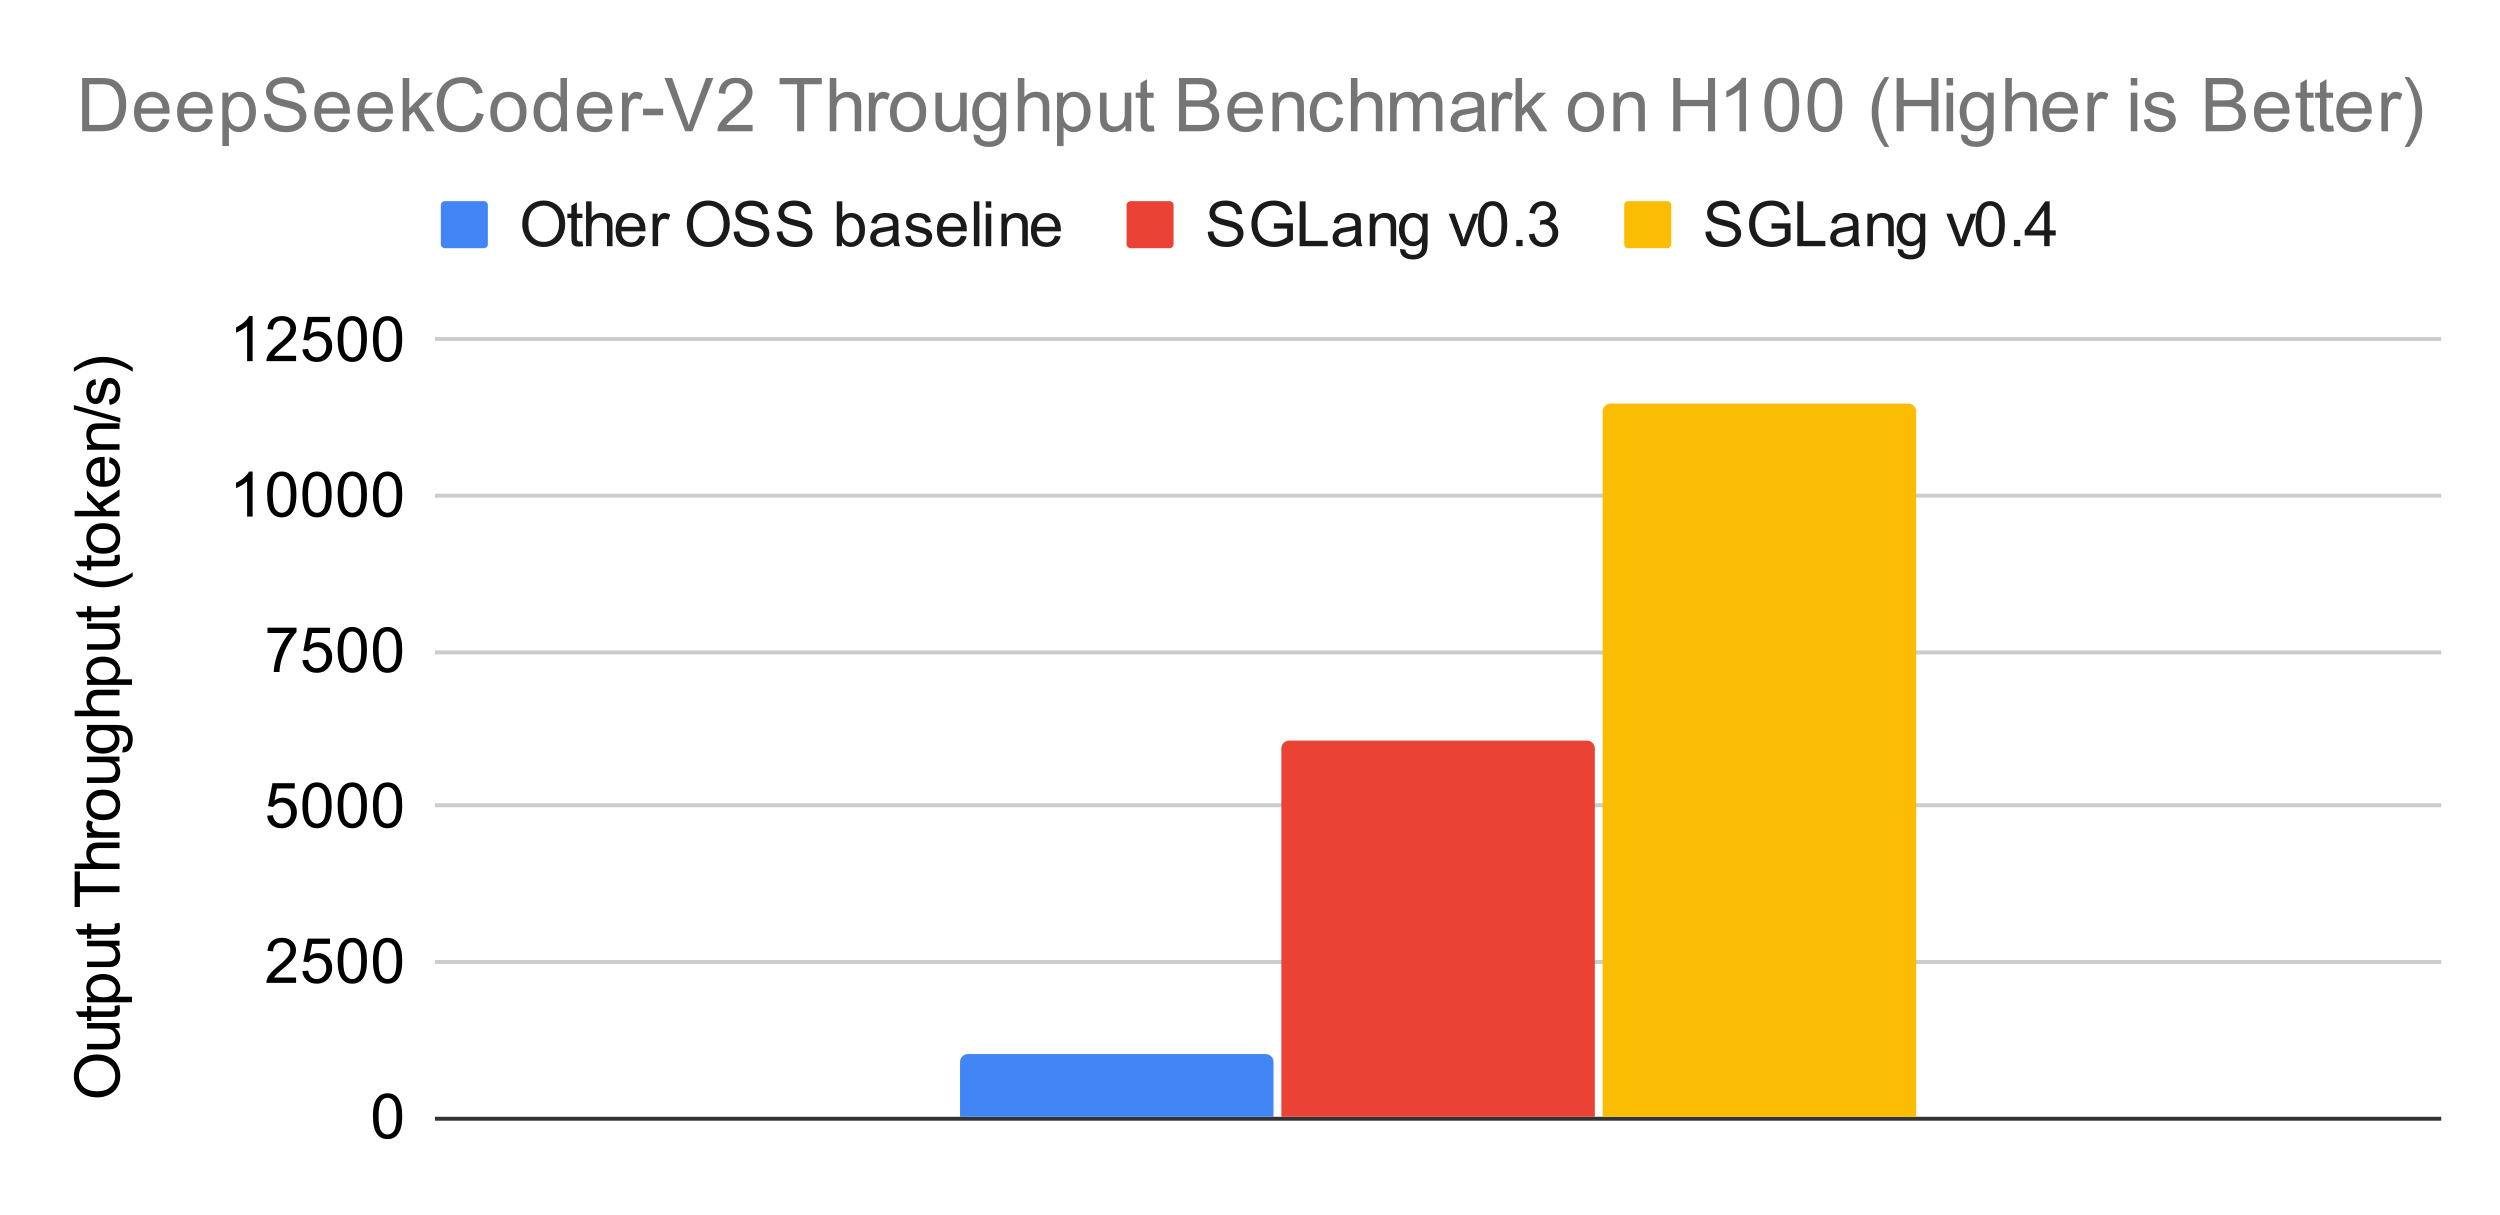<svg version="1.1" viewBox="0.0 0.0 638.0 310.0" fill="none" stroke="none" stroke-linecap="square" stroke-miterlimit="10" width="638" height="310" xmlns:xlink="http://www.w3.org/1999/xlink" xmlns="http://www.w3.org/2000/svg"><path fill="#ffffff" d="M0 0L638.0 0L638.0 310.0L0 310.0L0 0Z" fill-rule="nonzero"/><path stroke="#333333" stroke-width="1.0" stroke-linecap="butt" d="M111.5 285.5L622.5 285.5" fill-rule="nonzero"/><path stroke="#cccccc" stroke-width="1.0" stroke-linecap="butt" d="M111.5 245.5L622.5 245.5" fill-rule="nonzero"/><path stroke="#cccccc" stroke-width="1.0" stroke-linecap="butt" d="M111.5 205.5L622.5 205.5" fill-rule="nonzero"/><path stroke="#cccccc" stroke-width="1.0" stroke-linecap="butt" d="M111.5 166.5L622.5 166.5" fill-rule="nonzero"/><path stroke="#cccccc" stroke-width="1.0" stroke-linecap="butt" d="M111.5 126.5L622.5 126.5" fill-rule="nonzero"/><path stroke="#cccccc" stroke-width="1.0" stroke-linecap="butt" d="M111.5 86.5L622.5 86.5" fill-rule="nonzero"/><clipPath id="id_0"><path d="M111.5 86.667L622.5 86.667L622.5 285.0L111.5 285.0L111.5 86.667Z" clip-rule="nonzero"/></clipPath><path stroke="#000000" stroke-width="2.0" stroke-linecap="butt" stroke-opacity="0.0" clip-path="url(#id_0)" d="M325.0 285.0L245.0 285.0L245.0 271.0C245.0 269.895 245.895 269.0 247.0 269.0L323.0 269.0C324.105 269.0 325.0 269.895 325.0 271.0Z" fill-rule="nonzero"/><path fill="#4285f4" clip-path="url(#id_0)" d="M325.0 285.0L245.0 285.0L245.0 271.0C245.0 269.895 245.895 269.0 247.0 269.0L323.0 269.0C324.105 269.0 325.0 269.895 325.0 271.0Z" fill-rule="nonzero"/><path stroke="#000000" stroke-width="2.0" stroke-linecap="butt" stroke-opacity="0.0" clip-path="url(#id_0)" d="M407.0 285.0L327.0 285.0L327.0 191.0C327.0 189.895 327.895 189.0 329.0 189.0L405.0 189.0C406.105 189.0 407.0 189.895 407.0 191.0Z" fill-rule="nonzero"/><path fill="#ea4335" clip-path="url(#id_0)" d="M407.0 285.0L327.0 285.0L327.0 191.0C327.0 189.895 327.895 189.0 329.0 189.0L405.0 189.0C406.105 189.0 407.0 189.895 407.0 191.0Z" fill-rule="nonzero"/><path stroke="#000000" stroke-width="2.0" stroke-linecap="butt" stroke-opacity="0.0" clip-path="url(#id_0)" d="M489.0 285.0L409.0 285.0L409.0 105.0C409.0 103.895 409.895 103.0 411.0 103.0L487.0 103.0C488.105 103.0 489.0 103.895 489.0 105.0Z" fill-rule="nonzero"/><path fill="#fbbc04" clip-path="url(#id_0)" d="M489.0 285.0L409.0 285.0L409.0 105.0C409.0 103.895 409.895 103.0 411.0 103.0L487.0 103.0C488.105 103.0 489.0 103.895 489.0 105.0Z" fill-rule="nonzero"/><path fill="#000000" d="M24.922 280.052Q22.062 280.052 20.453 278.521Q18.844 276.99 18.844 274.568Q18.844 272.99 19.609 271.724Q20.359 270.443 21.719 269.771Q23.062 269.099 24.781 269.099Q26.531 269.099 27.906 269.802Q29.281 270.505 30.0 271.802Q30.703 273.083 30.703 274.583Q30.703 276.193 29.922 277.474Q29.125 278.74 27.781 279.396Q26.422 280.052 24.922 280.052ZM24.938 278.49Q27.016 278.49 28.203 277.38Q29.391 276.271 29.391 274.583Q29.391 272.88 28.188 271.771Q26.984 270.661 24.781 270.661Q23.375 270.661 22.344 271.146Q21.297 271.615 20.719 272.521Q20.141 273.427 20.141 274.568Q20.141 276.177 21.25 277.333Q22.359 278.49 24.938 278.49ZM30.5 262.333L29.281 262.333Q30.688 263.302 30.688 264.974Q30.688 265.708 30.406 266.349Q30.125 266.974 29.703 267.286Q29.266 267.599 28.656 267.724Q28.234 267.802 27.344 267.802L22.203 267.802L22.203 266.396L26.797 266.396Q27.906 266.396 28.281 266.318Q28.844 266.177 29.156 265.755Q29.469 265.318 29.469 264.693Q29.469 264.052 29.156 263.505Q28.828 262.943 28.266 262.724Q27.703 262.49 26.641 262.49L22.203 262.49L22.203 261.083L30.5 261.083L30.5 262.333ZM29.234 256.708L30.484 256.505Q30.609 257.099 30.609 257.568Q30.609 258.333 30.375 258.755Q30.125 259.177 29.734 259.349Q29.328 259.521 28.062 259.521L23.297 259.521L23.297 260.552L22.203 260.552L22.203 259.521L20.141 259.521L19.297 258.115L22.203 258.115L22.203 256.708L23.297 256.708L23.297 258.115L28.141 258.115Q28.75 258.115 28.922 258.052Q29.094 257.974 29.203 257.802Q29.297 257.63 29.297 257.318Q29.297 257.083 29.234 256.708ZM33.688 255.771L22.203 255.771L22.203 254.49L23.281 254.49Q22.641 254.036 22.328 253.474Q22.016 252.896 22.016 252.083Q22.016 251.021 22.562 250.208Q23.109 249.396 24.109 248.99Q25.094 248.568 26.281 248.568Q27.562 248.568 28.578 249.036Q29.594 249.49 30.141 250.365Q30.688 251.224 30.688 252.193Q30.688 252.896 30.391 253.458Q30.094 254.005 29.641 254.365L33.688 254.365L33.688 255.771ZM26.391 254.505Q28.0 254.505 28.766 253.865Q29.531 253.208 29.531 252.286Q29.531 251.349 28.734 250.677Q27.938 250.005 26.281 250.005Q24.688 250.005 23.906 250.661Q23.109 251.318 23.109 252.224Q23.109 253.115 23.953 253.818Q24.797 254.505 26.391 254.505ZM30.5 241.333L29.281 241.333Q30.688 242.302 30.688 243.974Q30.688 244.708 30.406 245.349Q30.125 245.974 29.703 246.286Q29.266 246.599 28.656 246.724Q28.234 246.802 27.344 246.802L22.203 246.802L22.203 245.396L26.797 245.396Q27.906 245.396 28.281 245.318Q28.844 245.177 29.156 244.755Q29.469 244.318 29.469 243.693Q29.469 243.052 29.156 242.505Q28.828 241.943 28.266 241.724Q27.703 241.49 26.641 241.49L22.203 241.49L22.203 240.083L30.5 240.083L30.5 241.333ZM29.234 235.708L30.484 235.505Q30.609 236.099 30.609 236.568Q30.609 237.333 30.375 237.755Q30.125 238.177 29.734 238.349Q29.328 238.521 28.062 238.521L23.297 238.521L23.297 239.552L22.203 239.552L22.203 238.521L20.141 238.521L19.297 237.115L22.203 237.115L22.203 235.708L23.297 235.708L23.297 237.115L28.141 237.115Q28.75 237.115 28.922 237.052Q29.094 236.974 29.203 236.802Q29.297 236.63 29.297 236.318Q29.297 236.083 29.234 235.708ZM30.5 227.677L20.391 227.677L20.391 231.458L19.047 231.458L19.047 222.38L20.391 222.38L20.391 226.161L30.5 226.161L30.5 227.677ZM30.5 221.771L19.047 221.771L19.047 220.365L23.156 220.365Q22.016 219.38 22.016 217.88Q22.016 216.958 22.375 216.286Q22.734 215.599 23.375 215.318Q24.016 215.021 25.234 215.021L30.5 215.021L30.5 216.427L25.234 216.427Q24.188 216.427 23.703 216.88Q23.219 217.333 23.219 218.177Q23.219 218.802 23.547 219.349Q23.875 219.896 24.438 220.13Q24.984 220.365 25.953 220.365L30.5 220.365L30.5 221.771ZM30.5 213.786L22.203 213.786L22.203 212.521L23.453 212.521Q22.578 212.036 22.297 211.63Q22.016 211.224 22.016 210.724Q22.016 210.021 22.469 209.286L23.766 209.771Q23.469 210.286 23.469 210.802Q23.469 211.255 23.75 211.63Q24.016 211.99 24.516 212.146Q25.266 212.38 26.156 212.38L30.5 212.38L30.5 213.786ZM26.344 209.302Q24.047 209.302 22.938 208.021Q22.016 206.943 22.016 205.411Q22.016 203.693 23.141 202.615Q24.25 201.521 26.234 201.521Q27.828 201.521 28.75 202.005Q29.672 202.49 30.188 203.411Q30.688 204.318 30.688 205.411Q30.688 207.146 29.578 208.224Q28.453 209.302 26.344 209.302ZM26.344 207.849Q27.938 207.849 28.734 207.161Q29.531 206.458 29.531 205.411Q29.531 204.365 28.734 203.677Q27.938 202.974 26.297 202.974Q24.766 202.974 23.969 203.677Q23.172 204.365 23.172 205.411Q23.172 206.458 23.969 207.161Q24.75 207.849 26.344 207.849ZM30.5 194.333L29.281 194.333Q30.688 195.302 30.688 196.974Q30.688 197.708 30.406 198.349Q30.125 198.974 29.703 199.286Q29.266 199.599 28.656 199.724Q28.234 199.802 27.344 199.802L22.203 199.802L22.203 198.396L26.797 198.396Q27.906 198.396 28.281 198.318Q28.844 198.177 29.156 197.755Q29.469 197.318 29.469 196.693Q29.469 196.052 29.156 195.505Q28.828 194.943 28.266 194.724Q27.703 194.49 26.641 194.49L22.203 194.49L22.203 193.083L30.5 193.083L30.5 194.333ZM31.188 192.036L31.391 190.661Q32.031 190.583 32.312 190.193Q32.703 189.661 32.703 188.755Q32.703 187.786 32.312 187.255Q31.922 186.724 31.219 186.536Q30.797 186.427 29.406 186.427Q30.5 187.349 30.5 188.724Q30.5 190.443 29.266 191.38Q28.031 192.318 26.297 192.318Q25.109 192.318 24.109 191.896Q23.109 191.458 22.562 190.646Q22.016 189.818 22.016 188.724Q22.016 187.255 23.203 186.302L22.203 186.302L22.203 185.005L29.375 185.005Q31.312 185.005 32.125 185.396Q32.938 185.786 33.406 186.646Q33.875 187.505 33.875 188.755Q33.875 190.24 33.203 191.161Q32.531 192.068 31.188 192.036ZM26.203 190.865Q27.828 190.865 28.578 190.224Q29.328 189.568 29.328 188.599Q29.328 187.63 28.594 186.974Q27.844 186.318 26.25 186.318Q24.719 186.318 23.953 186.99Q23.172 187.661 23.172 188.615Q23.172 189.552 23.938 190.208Q24.703 190.865 26.203 190.865ZM30.5 182.771L19.047 182.771L19.047 181.365L23.156 181.365Q22.016 180.38 22.016 178.88Q22.016 177.958 22.375 177.286Q22.734 176.599 23.375 176.318Q24.016 176.021 25.234 176.021L30.5 176.021L30.5 177.427L25.234 177.427Q24.188 177.427 23.703 177.88Q23.219 178.333 23.219 179.177Q23.219 179.802 23.547 180.349Q23.875 180.896 24.438 181.13Q24.984 181.365 25.953 181.365L30.5 181.365L30.5 182.771ZM33.688 174.771L22.203 174.771L22.203 173.49L23.281 173.49Q22.641 173.036 22.328 172.474Q22.016 171.896 22.016 171.083Q22.016 170.021 22.562 169.208Q23.109 168.396 24.109 167.99Q25.094 167.568 26.281 167.568Q27.562 167.568 28.578 168.036Q29.594 168.49 30.141 169.365Q30.688 170.224 30.688 171.193Q30.688 171.896 30.391 172.458Q30.094 173.005 29.641 173.365L33.688 173.365L33.688 174.771ZM26.391 173.505Q28.0 173.505 28.766 172.865Q29.531 172.208 29.531 171.286Q29.531 170.349 28.734 169.677Q27.938 169.005 26.281 169.005Q24.688 169.005 23.906 169.661Q23.109 170.318 23.109 171.224Q23.109 172.115 23.953 172.818Q24.797 173.505 26.391 173.505ZM30.5 160.333L29.281 160.333Q30.688 161.302 30.688 162.974Q30.688 163.708 30.406 164.349Q30.125 164.974 29.703 165.286Q29.266 165.599 28.656 165.724Q28.234 165.802 27.344 165.802L22.203 165.802L22.203 164.396L26.797 164.396Q27.906 164.396 28.281 164.318Q28.844 164.177 29.156 163.755Q29.469 163.318 29.469 162.693Q29.469 162.052 29.156 161.505Q28.828 160.943 28.266 160.724Q27.703 160.49 26.641 160.49L22.203 160.49L22.203 159.083L30.5 159.083L30.5 160.333ZM29.234 154.708L30.484 154.505Q30.609 155.099 30.609 155.568Q30.609 156.333 30.375 156.755Q30.125 157.177 29.734 157.349Q29.328 157.521 28.062 157.521L23.297 157.521L23.297 158.552L22.203 158.552L22.203 157.521L20.141 157.521L19.297 156.115L22.203 156.115L22.203 154.708L23.297 154.708L23.297 156.115L28.141 156.115Q28.75 156.115 28.922 156.052Q29.094 155.974 29.203 155.802Q29.297 155.63 29.297 155.318Q29.297 155.083 29.234 154.708ZM33.875 147.083Q32.406 148.255 30.438 149.068Q28.453 149.865 26.344 149.865Q24.484 149.865 22.781 149.255Q20.812 148.552 18.844 147.083L18.844 146.083Q20.469 147.021 21.172 147.333Q22.25 147.802 23.422 148.083Q24.875 148.411 26.359 148.411Q30.109 148.411 33.875 146.083L33.875 147.083ZM29.234 141.708L30.484 141.505Q30.609 142.099 30.609 142.568Q30.609 143.333 30.375 143.755Q30.125 144.177 29.734 144.349Q29.328 144.521 28.062 144.521L23.297 144.521L23.297 145.552L22.203 145.552L22.203 144.521L20.141 144.521L19.297 143.115L22.203 143.115L22.203 141.708L23.297 141.708L23.297 143.115L28.141 143.115Q28.75 143.115 28.922 143.052Q29.094 142.974 29.203 142.802Q29.297 142.63 29.297 142.318Q29.297 142.083 29.234 141.708ZM26.344 141.302Q24.047 141.302 22.938 140.021Q22.016 138.943 22.016 137.411Q22.016 135.693 23.141 134.615Q24.25 133.521 26.234 133.521Q27.828 133.521 28.75 134.005Q29.672 134.49 30.188 135.411Q30.688 136.318 30.688 137.411Q30.688 139.146 29.578 140.224Q28.453 141.302 26.344 141.302ZM26.344 139.849Q27.938 139.849 28.734 139.161Q29.531 138.458 29.531 137.411Q29.531 136.365 28.734 135.677Q27.938 134.974 26.297 134.974Q24.766 134.974 23.969 135.677Q23.172 136.365 23.172 137.411Q23.172 138.458 23.969 139.161Q24.75 139.849 26.344 139.849ZM30.5 131.771L19.047 131.771L19.047 130.365L25.578 130.365L22.203 127.036L22.203 125.208L25.281 128.38L30.5 124.896L30.5 126.63L26.25 129.365L27.203 130.365L30.5 130.365L30.5 131.771ZM27.828 118.099L28.0 116.646Q29.281 116.99 29.984 117.927Q30.688 118.849 30.688 120.286Q30.688 122.115 29.562 123.177Q28.438 124.24 26.422 124.24Q24.328 124.24 23.172 123.161Q22.016 122.083 22.016 120.365Q22.016 118.708 23.156 117.661Q24.281 116.599 26.328 116.599Q26.453 116.599 26.703 116.599L26.703 122.786Q28.078 122.708 28.812 122.021Q29.531 121.318 29.531 120.286Q29.531 119.505 29.125 118.958Q28.719 118.411 27.828 118.099ZM25.547 122.708L25.547 118.083Q24.5 118.177 23.984 118.615Q23.172 119.286 23.172 120.349Q23.172 121.318 23.828 121.99Q24.469 122.646 25.547 122.708ZM30.5 114.771L22.203 114.771L22.203 113.505L23.375 113.505Q22.016 112.599 22.016 110.865Q22.016 110.115 22.281 109.49Q22.547 108.865 22.984 108.552Q23.422 108.24 24.031 108.115Q24.422 108.036 25.391 108.036L30.5 108.036L30.5 109.443L25.453 109.443Q24.594 109.443 24.172 109.615Q23.734 109.771 23.484 110.193Q23.234 110.599 23.234 111.161Q23.234 112.068 23.812 112.724Q24.375 113.365 25.969 113.365L30.5 113.365L30.5 114.771ZM30.703 107.833L18.844 104.505L18.844 103.38L30.703 106.693L30.703 107.833ZM28.016 103.333L27.797 101.943Q28.641 101.833 29.094 101.302Q29.531 100.755 29.531 99.802Q29.531 98.833 29.141 98.365Q28.734 97.896 28.203 97.896Q27.734 97.896 27.453 98.302Q27.266 98.599 26.984 99.74Q26.594 101.286 26.312 101.896Q26.016 102.49 25.516 102.802Q25.016 103.099 24.406 103.099Q23.844 103.099 23.375 102.849Q22.906 102.599 22.594 102.161Q22.344 101.833 22.188 101.271Q22.016 100.693 22.016 100.052Q22.016 99.068 22.297 98.333Q22.578 97.599 23.062 97.255Q23.531 96.896 24.344 96.755L24.531 98.13Q23.891 98.224 23.531 98.677Q23.172 99.13 23.172 99.943Q23.172 100.911 23.5 101.333Q23.812 101.74 24.234 101.74Q24.516 101.74 24.734 101.568Q24.953 101.396 25.109 101.036Q25.188 100.818 25.469 99.786Q25.859 98.302 26.125 97.708Q26.375 97.115 26.859 96.786Q27.344 96.443 28.062 96.443Q28.766 96.443 29.391 96.865Q30.0 97.271 30.344 98.052Q30.688 98.818 30.688 99.786Q30.688 101.411 30.016 102.255Q29.344 103.099 28.016 103.333ZM33.875 93.849L33.875 94.865Q30.109 92.521 26.359 92.521Q24.891 92.521 23.438 92.865Q22.266 93.13 21.188 93.599Q20.484 93.911 18.844 94.865L18.844 93.849Q20.812 92.38 22.781 91.677Q24.484 91.083 26.344 91.083Q28.453 91.083 30.438 91.896Q32.406 92.693 33.875 93.849Z" fill-rule="nonzero"/><path fill="#000000" d="M95.172 284.844Q95.172 282.812 95.578 281.578Q96.0 280.344 96.828 279.672Q97.656 279.0 98.906 279.0Q99.828 279.0 100.516 279.375Q101.219 279.734 101.672 280.438Q102.125 281.141 102.375 282.141Q102.641 283.141 102.641 284.844Q102.641 286.859 102.219 288.109Q101.812 289.344 100.984 290.031Q100.156 290.703 98.906 290.703Q97.25 290.703 96.297 289.5Q95.172 288.078 95.172 284.844ZM96.609 284.844Q96.609 287.672 97.266 288.609Q97.938 289.531 98.906 289.531Q99.875 289.531 100.531 288.594Q101.188 287.656 101.188 284.844Q101.188 282.016 100.531 281.094Q99.875 280.156 98.891 280.156Q97.922 280.156 97.344 280.984Q96.609 282.031 96.609 284.844Z" fill-rule="nonzero"/><path fill="#000000" d="M75.562 249.474L75.562 250.833L67.984 250.833Q67.969 250.318 68.156 249.849Q68.438 249.083 69.078 248.333Q69.719 247.583 70.922 246.599Q72.781 245.068 73.438 244.177Q74.094 243.271 74.094 242.474Q74.094 241.646 73.5 241.068Q72.906 240.49 71.938 240.49Q70.922 240.49 70.312 241.099Q69.703 241.708 69.703 242.786L68.25 242.646Q68.406 241.021 69.375 240.177Q70.344 239.333 71.969 239.333Q73.625 239.333 74.578 240.255Q75.547 241.161 75.547 242.505Q75.547 243.193 75.266 243.865Q74.984 244.521 74.328 245.255Q73.672 245.99 72.156 247.271Q70.891 248.333 70.531 248.724Q70.172 249.099 69.938 249.474L75.562 249.474ZM77.172 247.833L78.641 247.708Q78.812 248.786 79.406 249.333Q80.0 249.865 80.844 249.865Q81.859 249.865 82.562 249.099Q83.266 248.333 83.266 247.068Q83.266 245.865 82.594 245.177Q81.922 244.474 80.828 244.474Q80.141 244.474 79.594 244.786Q79.047 245.099 78.734 245.583L77.422 245.411L78.531 239.536L84.219 239.536L84.219 240.88L79.656 240.88L79.031 243.958Q80.062 243.24 81.203 243.24Q82.703 243.24 83.734 244.286Q84.766 245.318 84.766 246.943Q84.766 248.505 83.859 249.63Q82.75 251.036 80.844 251.036Q79.281 251.036 78.297 250.161Q77.312 249.271 77.172 247.833ZM86.172 245.177Q86.172 243.146 86.578 241.911Q87.0 240.677 87.828 240.005Q88.656 239.333 89.906 239.333Q90.828 239.333 91.516 239.708Q92.219 240.068 92.672 240.771Q93.125 241.474 93.375 242.474Q93.641 243.474 93.641 245.177Q93.641 247.193 93.219 248.443Q92.812 249.677 91.984 250.365Q91.156 251.036 89.906 251.036Q88.25 251.036 87.297 249.833Q86.172 248.411 86.172 245.177ZM87.609 245.177Q87.609 248.005 88.266 248.943Q88.938 249.865 89.906 249.865Q90.875 249.865 91.531 248.927Q92.188 247.99 92.188 245.177Q92.188 242.349 91.531 241.427Q90.875 240.49 89.891 240.49Q88.922 240.49 88.344 241.318Q87.609 242.365 87.609 245.177ZM95.172 245.177Q95.172 243.146 95.578 241.911Q96.0 240.677 96.828 240.005Q97.656 239.333 98.906 239.333Q99.828 239.333 100.516 239.708Q101.219 240.068 101.672 240.771Q102.125 241.474 102.375 242.474Q102.641 243.474 102.641 245.177Q102.641 247.193 102.219 248.443Q101.812 249.677 100.984 250.365Q100.156 251.036 98.906 251.036Q97.25 251.036 96.297 249.833Q95.172 248.411 95.172 245.177ZM96.609 245.177Q96.609 248.005 97.266 248.943Q97.938 249.865 98.906 249.865Q99.875 249.865 100.531 248.927Q101.188 247.99 101.188 245.177Q101.188 242.349 100.531 241.427Q99.875 240.49 98.891 240.49Q97.922 240.49 97.344 241.318Q96.609 242.365 96.609 245.177Z" fill-rule="nonzero"/><path fill="#000000" d="M68.172 208.167L69.641 208.042Q69.812 209.12 70.406 209.667Q71.0 210.198 71.844 210.198Q72.859 210.198 73.562 209.432Q74.266 208.667 74.266 207.401Q74.266 206.198 73.594 205.51Q72.922 204.807 71.828 204.807Q71.141 204.807 70.594 205.12Q70.047 205.432 69.734 205.917L68.422 205.745L69.531 199.87L75.219 199.87L75.219 201.214L70.656 201.214L70.031 204.292Q71.062 203.573 72.203 203.573Q73.703 203.573 74.734 204.62Q75.766 205.651 75.766 207.276Q75.766 208.839 74.859 209.964Q73.75 211.37 71.844 211.37Q70.281 211.37 69.297 210.495Q68.312 209.604 68.172 208.167ZM77.172 205.51Q77.172 203.479 77.578 202.245Q78.0 201.01 78.828 200.339Q79.656 199.667 80.906 199.667Q81.828 199.667 82.516 200.042Q83.219 200.401 83.672 201.104Q84.125 201.807 84.375 202.807Q84.641 203.807 84.641 205.51Q84.641 207.526 84.219 208.776Q83.812 210.01 82.984 210.698Q82.156 211.37 80.906 211.37Q79.25 211.37 78.297 210.167Q77.172 208.745 77.172 205.51ZM78.609 205.51Q78.609 208.339 79.266 209.276Q79.938 210.198 80.906 210.198Q81.875 210.198 82.531 209.26Q83.188 208.323 83.188 205.51Q83.188 202.682 82.531 201.76Q81.875 200.823 80.891 200.823Q79.922 200.823 79.344 201.651Q78.609 202.698 78.609 205.51ZM86.172 205.51Q86.172 203.479 86.578 202.245Q87.0 201.01 87.828 200.339Q88.656 199.667 89.906 199.667Q90.828 199.667 91.516 200.042Q92.219 200.401 92.672 201.104Q93.125 201.807 93.375 202.807Q93.641 203.807 93.641 205.51Q93.641 207.526 93.219 208.776Q92.812 210.01 91.984 210.698Q91.156 211.37 89.906 211.37Q88.25 211.37 87.297 210.167Q86.172 208.745 86.172 205.51ZM87.609 205.51Q87.609 208.339 88.266 209.276Q88.938 210.198 89.906 210.198Q90.875 210.198 91.531 209.26Q92.188 208.323 92.188 205.51Q92.188 202.682 91.531 201.76Q90.875 200.823 89.891 200.823Q88.922 200.823 88.344 201.651Q87.609 202.698 87.609 205.51ZM95.172 205.51Q95.172 203.479 95.578 202.245Q96.0 201.01 96.828 200.339Q97.656 199.667 98.906 199.667Q99.828 199.667 100.516 200.042Q101.219 200.401 101.672 201.104Q102.125 201.807 102.375 202.807Q102.641 203.807 102.641 205.51Q102.641 207.526 102.219 208.776Q101.812 210.01 100.984 210.698Q100.156 211.37 98.906 211.37Q97.25 211.37 96.297 210.167Q95.172 208.745 95.172 205.51ZM96.609 205.51Q96.609 208.339 97.266 209.276Q97.938 210.198 98.906 210.198Q99.875 210.198 100.531 209.26Q101.188 208.323 101.188 205.51Q101.188 202.682 100.531 201.76Q99.875 200.823 98.891 200.823Q97.922 200.823 97.344 201.651Q96.609 202.698 96.609 205.51Z" fill-rule="nonzero"/><path fill="#000000" d="M68.266 161.547L68.266 160.188L75.672 160.188L75.672 161.281Q74.578 162.453 73.5 164.391Q72.438 166.312 71.844 168.344Q71.422 169.781 71.312 171.5L69.859 171.5Q69.891 170.141 70.391 168.234Q70.906 166.312 71.844 164.547Q72.797 162.766 73.875 161.547L68.266 161.547ZM77.172 168.5L78.641 168.375Q78.812 169.453 79.406 170.0Q80.0 170.531 80.844 170.531Q81.859 170.531 82.562 169.766Q83.266 169.0 83.266 167.734Q83.266 166.531 82.594 165.844Q81.922 165.141 80.828 165.141Q80.141 165.141 79.594 165.453Q79.047 165.766 78.734 166.25L77.422 166.078L78.531 160.203L84.219 160.203L84.219 161.547L79.656 161.547L79.031 164.625Q80.062 163.906 81.203 163.906Q82.703 163.906 83.734 164.953Q84.766 165.984 84.766 167.609Q84.766 169.172 83.859 170.297Q82.75 171.703 80.844 171.703Q79.281 171.703 78.297 170.828Q77.312 169.938 77.172 168.5ZM86.172 165.844Q86.172 163.812 86.578 162.578Q87.0 161.344 87.828 160.672Q88.656 160.0 89.906 160.0Q90.828 160.0 91.516 160.375Q92.219 160.734 92.672 161.438Q93.125 162.141 93.375 163.141Q93.641 164.141 93.641 165.844Q93.641 167.859 93.219 169.109Q92.812 170.344 91.984 171.031Q91.156 171.703 89.906 171.703Q88.25 171.703 87.297 170.5Q86.172 169.078 86.172 165.844ZM87.609 165.844Q87.609 168.672 88.266 169.609Q88.938 170.531 89.906 170.531Q90.875 170.531 91.531 169.594Q92.188 168.656 92.188 165.844Q92.188 163.016 91.531 162.094Q90.875 161.156 89.891 161.156Q88.922 161.156 88.344 161.984Q87.609 163.031 87.609 165.844ZM95.172 165.844Q95.172 163.812 95.578 162.578Q96.0 161.344 96.828 160.672Q97.656 160.0 98.906 160.0Q99.828 160.0 100.516 160.375Q101.219 160.734 101.672 161.438Q102.125 162.141 102.375 163.141Q102.641 164.141 102.641 165.844Q102.641 167.859 102.219 169.109Q101.812 170.344 100.984 171.031Q100.156 171.703 98.906 171.703Q97.25 171.703 96.297 170.5Q95.172 169.078 95.172 165.844ZM96.609 165.844Q96.609 168.672 97.266 169.609Q97.938 170.531 98.906 170.531Q99.875 170.531 100.531 169.594Q101.188 168.656 101.188 165.844Q101.188 163.016 100.531 162.094Q99.875 161.156 98.891 161.156Q97.922 161.156 97.344 161.984Q96.609 163.031 96.609 165.844Z" fill-rule="nonzero"/><path fill="#000000" d="M64.469 131.833L63.062 131.833L63.062 122.865Q62.547 123.349 61.719 123.833Q60.906 124.318 60.25 124.568L60.25 123.208Q61.422 122.646 62.297 121.865Q63.188 121.068 63.562 120.333L64.469 120.333L64.469 131.833ZM68.172 126.177Q68.172 124.146 68.578 122.911Q69.0 121.677 69.828 121.005Q70.656 120.333 71.906 120.333Q72.828 120.333 73.516 120.708Q74.219 121.068 74.672 121.771Q75.125 122.474 75.375 123.474Q75.641 124.474 75.641 126.177Q75.641 128.193 75.219 129.443Q74.812 130.677 73.984 131.365Q73.156 132.036 71.906 132.036Q70.25 132.036 69.297 130.833Q68.172 129.411 68.172 126.177ZM69.609 126.177Q69.609 129.005 70.266 129.943Q70.938 130.865 71.906 130.865Q72.875 130.865 73.531 129.927Q74.188 128.99 74.188 126.177Q74.188 123.349 73.531 122.427Q72.875 121.49 71.891 121.49Q70.922 121.49 70.344 122.318Q69.609 123.365 69.609 126.177ZM77.172 126.177Q77.172 124.146 77.578 122.911Q78.0 121.677 78.828 121.005Q79.656 120.333 80.906 120.333Q81.828 120.333 82.516 120.708Q83.219 121.068 83.672 121.771Q84.125 122.474 84.375 123.474Q84.641 124.474 84.641 126.177Q84.641 128.193 84.219 129.443Q83.812 130.677 82.984 131.365Q82.156 132.036 80.906 132.036Q79.25 132.036 78.297 130.833Q77.172 129.411 77.172 126.177ZM78.609 126.177Q78.609 129.005 79.266 129.943Q79.938 130.865 80.906 130.865Q81.875 130.865 82.531 129.927Q83.188 128.99 83.188 126.177Q83.188 123.349 82.531 122.427Q81.875 121.49 80.891 121.49Q79.922 121.49 79.344 122.318Q78.609 123.365 78.609 126.177ZM86.172 126.177Q86.172 124.146 86.578 122.911Q87.0 121.677 87.828 121.005Q88.656 120.333 89.906 120.333Q90.828 120.333 91.516 120.708Q92.219 121.068 92.672 121.771Q93.125 122.474 93.375 123.474Q93.641 124.474 93.641 126.177Q93.641 128.193 93.219 129.443Q92.812 130.677 91.984 131.365Q91.156 132.036 89.906 132.036Q88.25 132.036 87.297 130.833Q86.172 129.411 86.172 126.177ZM87.609 126.177Q87.609 129.005 88.266 129.943Q88.938 130.865 89.906 130.865Q90.875 130.865 91.531 129.927Q92.188 128.99 92.188 126.177Q92.188 123.349 91.531 122.427Q90.875 121.49 89.891 121.49Q88.922 121.49 88.344 122.318Q87.609 123.365 87.609 126.177ZM95.172 126.177Q95.172 124.146 95.578 122.911Q96.0 121.677 96.828 121.005Q97.656 120.333 98.906 120.333Q99.828 120.333 100.516 120.708Q101.219 121.068 101.672 121.771Q102.125 122.474 102.375 123.474Q102.641 124.474 102.641 126.177Q102.641 128.193 102.219 129.443Q101.812 130.677 100.984 131.365Q100.156 132.036 98.906 132.036Q97.25 132.036 96.297 130.833Q95.172 129.411 95.172 126.177ZM96.609 126.177Q96.609 129.005 97.266 129.943Q97.938 130.865 98.906 130.865Q99.875 130.865 100.531 129.927Q101.188 128.99 101.188 126.177Q101.188 123.349 100.531 122.427Q99.875 121.49 98.891 121.49Q97.922 121.49 97.344 122.318Q96.609 123.365 96.609 126.177Z" fill-rule="nonzero"/><path fill="#000000" d="M64.469 92.167L63.062 92.167L63.062 83.198Q62.547 83.682 61.719 84.167Q60.906 84.651 60.25 84.901L60.25 83.542Q61.422 82.979 62.297 82.198Q63.188 81.401 63.562 80.667L64.469 80.667L64.469 92.167ZM75.562 90.807L75.562 92.167L67.984 92.167Q67.969 91.651 68.156 91.182Q68.438 90.417 69.078 89.667Q69.719 88.917 70.922 87.932Q72.781 86.401 73.438 85.51Q74.094 84.604 74.094 83.807Q74.094 82.979 73.5 82.401Q72.906 81.823 71.938 81.823Q70.922 81.823 70.312 82.432Q69.703 83.042 69.703 84.12L68.25 83.979Q68.406 82.354 69.375 81.51Q70.344 80.667 71.969 80.667Q73.625 80.667 74.578 81.589Q75.547 82.495 75.547 83.839Q75.547 84.526 75.266 85.198Q74.984 85.854 74.328 86.589Q73.672 87.323 72.156 88.604Q70.891 89.667 70.531 90.057Q70.172 90.432 69.938 90.807L75.562 90.807ZM77.172 89.167L78.641 89.042Q78.812 90.12 79.406 90.667Q80.0 91.198 80.844 91.198Q81.859 91.198 82.562 90.432Q83.266 89.667 83.266 88.401Q83.266 87.198 82.594 86.51Q81.922 85.807 80.828 85.807Q80.141 85.807 79.594 86.12Q79.047 86.432 78.734 86.917L77.422 86.745L78.531 80.87L84.219 80.87L84.219 82.214L79.656 82.214L79.031 85.292Q80.062 84.573 81.203 84.573Q82.703 84.573 83.734 85.62Q84.766 86.651 84.766 88.276Q84.766 89.839 83.859 90.964Q82.75 92.37 80.844 92.37Q79.281 92.37 78.297 91.495Q77.312 90.604 77.172 89.167ZM86.172 86.51Q86.172 84.479 86.578 83.245Q87.0 82.01 87.828 81.339Q88.656 80.667 89.906 80.667Q90.828 80.667 91.516 81.042Q92.219 81.401 92.672 82.104Q93.125 82.807 93.375 83.807Q93.641 84.807 93.641 86.51Q93.641 88.526 93.219 89.776Q92.812 91.01 91.984 91.698Q91.156 92.37 89.906 92.37Q88.25 92.37 87.297 91.167Q86.172 89.745 86.172 86.51ZM87.609 86.51Q87.609 89.339 88.266 90.276Q88.938 91.198 89.906 91.198Q90.875 91.198 91.531 90.26Q92.188 89.323 92.188 86.51Q92.188 83.682 91.531 82.76Q90.875 81.823 89.891 81.823Q88.922 81.823 88.344 82.651Q87.609 83.698 87.609 86.51ZM95.172 86.51Q95.172 84.479 95.578 83.245Q96.0 82.01 96.828 81.339Q97.656 80.667 98.906 80.667Q99.828 80.667 100.516 81.042Q101.219 81.401 101.672 82.104Q102.125 82.807 102.375 83.807Q102.641 84.807 102.641 86.51Q102.641 88.526 102.219 89.776Q101.812 91.01 100.984 91.698Q100.156 92.37 98.906 92.37Q97.25 92.37 96.297 91.167Q95.172 89.745 95.172 86.51ZM96.609 86.51Q96.609 89.339 97.266 90.276Q97.938 91.198 98.906 91.198Q99.875 91.198 100.531 90.26Q101.188 89.323 101.188 86.51Q101.188 83.682 100.531 82.76Q99.875 81.823 98.891 81.823Q97.922 81.823 97.344 82.651Q96.609 83.698 96.609 86.51Z" fill-rule="nonzero"/><path fill="#4285f4" d="M112.5 52.333C112.5 51.781 112.948 51.333 113.5 51.333L123.5 51.333C124.052 51.333 124.5 51.781 124.5 52.333L124.5 62.333C124.5 62.886 124.052 63.333 123.5 63.333L113.5 63.333C112.948 63.333 112.5 62.886 112.5 62.333Z" fill-rule="nonzero"/><path fill="#1a1a1a" d="M133.281 57.255Q133.281 54.396 134.812 52.786Q136.344 51.177 138.766 51.177Q140.344 51.177 141.609 51.943Q142.891 52.693 143.562 54.052Q144.234 55.396 144.234 57.115Q144.234 58.865 143.531 60.24Q142.828 61.615 141.531 62.333Q140.25 63.036 138.75 63.036Q137.141 63.036 135.859 62.255Q134.594 61.458 133.938 60.115Q133.281 58.755 133.281 57.255ZM134.844 57.271Q134.844 59.349 135.953 60.536Q137.062 61.724 138.75 61.724Q140.453 61.724 141.562 60.521Q142.672 59.318 142.672 57.115Q142.672 55.708 142.188 54.677Q141.719 53.63 140.812 53.052Q139.906 52.474 138.766 52.474Q137.156 52.474 136.0 53.583Q134.844 54.693 134.844 57.271ZM148.625 61.568L148.828 62.818Q148.234 62.943 147.766 62.943Q147.0 62.943 146.578 62.708Q146.156 62.458 145.984 62.068Q145.812 61.661 145.812 60.396L145.812 55.63L144.781 55.63L144.781 54.536L145.812 54.536L145.812 52.474L147.219 51.63L147.219 54.536L148.625 54.536L148.625 55.63L147.219 55.63L147.219 60.474Q147.219 61.083 147.281 61.255Q147.359 61.427 147.531 61.536Q147.703 61.63 148.016 61.63Q148.25 61.63 148.625 61.568ZM149.562 62.833L149.562 51.38L150.969 51.38L150.969 55.49Q151.953 54.349 153.453 54.349Q154.375 54.349 155.047 54.708Q155.734 55.068 156.016 55.708Q156.312 56.349 156.312 57.568L156.312 62.833L154.906 62.833L154.906 57.568Q154.906 56.521 154.453 56.036Q154.0 55.552 153.156 55.552Q152.531 55.552 151.984 55.88Q151.438 56.208 151.203 56.771Q150.969 57.318 150.969 58.286L150.969 62.833L149.562 62.833ZM163.234 60.161L164.688 60.333Q164.344 61.615 163.406 62.318Q162.484 63.021 161.047 63.021Q159.219 63.021 158.156 61.896Q157.094 60.771 157.094 58.755Q157.094 56.661 158.172 55.505Q159.25 54.349 160.969 54.349Q162.625 54.349 163.672 55.49Q164.734 56.615 164.734 58.661Q164.734 58.786 164.734 59.036L158.547 59.036Q158.625 60.411 159.312 61.146Q160.016 61.865 161.047 61.865Q161.828 61.865 162.375 61.458Q162.922 61.052 163.234 60.161ZM158.625 57.88L163.25 57.88Q163.156 56.833 162.719 56.318Q162.047 55.505 160.984 55.505Q160.016 55.505 159.344 56.161Q158.688 56.802 158.625 57.88ZM166.547 62.833L166.547 54.536L167.812 54.536L167.812 55.786Q168.297 54.911 168.703 54.63Q169.109 54.349 169.609 54.349Q170.312 54.349 171.047 54.802L170.562 56.099Q170.047 55.802 169.531 55.802Q169.078 55.802 168.703 56.083Q168.344 56.349 168.188 56.849Q167.953 57.599 167.953 58.49L167.953 62.833L166.547 62.833ZM175.281 57.255Q175.281 54.396 176.812 52.786Q178.344 51.177 180.766 51.177Q182.344 51.177 183.609 51.943Q184.891 52.693 185.562 54.052Q186.234 55.396 186.234 57.115Q186.234 58.865 185.531 60.24Q184.828 61.615 183.531 62.333Q182.25 63.036 180.75 63.036Q179.141 63.036 177.859 62.255Q176.594 61.458 175.938 60.115Q175.281 58.755 175.281 57.255ZM176.844 57.271Q176.844 59.349 177.953 60.536Q179.062 61.724 180.75 61.724Q182.453 61.724 183.562 60.521Q184.672 59.318 184.672 57.115Q184.672 55.708 184.188 54.677Q183.719 53.63 182.812 53.052Q181.906 52.474 180.766 52.474Q179.156 52.474 178.0 53.583Q176.844 54.693 176.844 57.271ZM187.219 59.146L188.656 59.021Q188.75 59.88 189.125 60.443Q189.5 60.99 190.281 61.333Q191.062 61.661 192.031 61.661Q192.906 61.661 193.562 61.411Q194.234 61.146 194.547 60.708Q194.875 60.255 194.875 59.724Q194.875 59.177 194.562 58.786Q194.25 58.38 193.531 58.099Q193.078 57.927 191.5 57.552Q189.922 57.161 189.281 56.833Q188.469 56.396 188.062 55.771Q187.656 55.13 187.656 54.333Q187.656 53.474 188.141 52.724Q188.641 51.958 189.578 51.568Q190.531 51.177 191.688 51.177Q192.969 51.177 193.938 51.599Q194.906 52.005 195.422 52.802Q195.953 53.599 196.0 54.599L194.547 54.708Q194.422 53.63 193.75 53.083Q193.078 52.521 191.75 52.521Q190.375 52.521 189.75 53.021Q189.125 53.521 189.125 54.24Q189.125 54.849 189.562 55.255Q190.0 55.646 191.844 56.068Q193.703 56.49 194.391 56.802Q195.391 57.255 195.859 57.974Q196.344 58.677 196.344 59.599Q196.344 60.505 195.812 61.318Q195.297 62.13 194.312 62.583Q193.328 63.036 192.109 63.036Q190.547 63.036 189.5 62.583Q188.453 62.115 187.844 61.208Q187.25 60.302 187.219 59.146ZM198.219 59.146L199.656 59.021Q199.75 59.88 200.125 60.443Q200.5 60.99 201.281 61.333Q202.062 61.661 203.031 61.661Q203.906 61.661 204.562 61.411Q205.234 61.146 205.547 60.708Q205.875 60.255 205.875 59.724Q205.875 59.177 205.562 58.786Q205.25 58.38 204.531 58.099Q204.078 57.927 202.5 57.552Q200.922 57.161 200.281 56.833Q199.469 56.396 199.062 55.771Q198.656 55.13 198.656 54.333Q198.656 53.474 199.141 52.724Q199.641 51.958 200.578 51.568Q201.531 51.177 202.688 51.177Q203.969 51.177 204.938 51.599Q205.906 52.005 206.422 52.802Q206.953 53.599 207.0 54.599L205.547 54.708Q205.422 53.63 204.75 53.083Q204.078 52.521 202.75 52.521Q201.375 52.521 200.75 53.021Q200.125 53.521 200.125 54.24Q200.125 54.849 200.562 55.255Q201.0 55.646 202.844 56.068Q204.703 56.49 205.391 56.802Q206.391 57.255 206.859 57.974Q207.344 58.677 207.344 59.599Q207.344 60.505 206.812 61.318Q206.297 62.13 205.312 62.583Q204.328 63.036 203.109 63.036Q201.547 63.036 200.5 62.583Q199.453 62.115 198.844 61.208Q198.25 60.302 198.219 59.146ZM214.859 62.833L213.547 62.833L213.547 51.38L214.953 51.38L214.953 55.458Q215.844 54.349 217.234 54.349Q218.0 54.349 218.672 54.661Q219.359 54.958 219.797 55.521Q220.25 56.083 220.5 56.88Q220.75 57.661 220.75 58.552Q220.75 60.693 219.688 61.865Q218.641 63.021 217.156 63.021Q215.688 63.021 214.859 61.786L214.859 62.833ZM214.844 58.615Q214.844 60.115 215.25 60.771Q215.906 61.865 217.047 61.865Q217.969 61.865 218.641 61.068Q219.312 60.255 219.312 58.677Q219.312 57.052 218.656 56.286Q218.016 55.505 217.109 55.505Q216.188 55.505 215.516 56.302Q214.844 57.099 214.844 58.615ZM227.969 61.802Q227.188 62.474 226.469 62.755Q225.75 63.021 224.922 63.021Q223.547 63.021 222.812 62.349Q222.078 61.677 222.078 60.646Q222.078 60.036 222.359 59.536Q222.641 59.021 223.078 58.724Q223.531 58.411 224.094 58.255Q224.516 58.146 225.344 58.052Q227.047 57.849 227.859 57.568Q227.859 57.271 227.859 57.193Q227.859 56.333 227.469 55.99Q226.922 55.505 225.859 55.505Q224.875 55.505 224.391 55.865Q223.922 56.208 223.703 57.083L222.328 56.896Q222.516 56.021 222.938 55.474Q223.375 54.927 224.188 54.646Q225.0 54.349 226.062 54.349Q227.125 54.349 227.781 54.599Q228.453 54.849 228.766 55.224Q229.078 55.599 229.203 56.177Q229.281 56.536 229.281 57.474L229.281 59.349Q229.281 61.318 229.359 61.833Q229.453 62.349 229.719 62.833L228.25 62.833Q228.031 62.396 227.969 61.802ZM227.859 58.661Q227.094 58.974 225.562 59.193Q224.688 59.318 224.328 59.474Q223.969 59.63 223.766 59.943Q223.578 60.24 223.578 60.599Q223.578 61.161 224.0 61.536Q224.438 61.911 225.25 61.911Q226.062 61.911 226.688 61.568Q227.328 61.208 227.625 60.583Q227.859 60.115 227.859 59.177L227.859 58.661ZM231.0 60.349L232.391 60.13Q232.5 60.974 233.031 61.427Q233.578 61.865 234.531 61.865Q235.5 61.865 235.969 61.474Q236.438 61.068 236.438 60.536Q236.438 60.068 236.031 59.786Q235.734 59.599 234.594 59.318Q233.047 58.927 232.438 58.646Q231.844 58.349 231.531 57.849Q231.234 57.349 231.234 56.74Q231.234 56.177 231.484 55.708Q231.734 55.24 232.172 54.927Q232.5 54.677 233.062 54.521Q233.641 54.349 234.281 54.349Q235.266 54.349 236.0 54.63Q236.734 54.911 237.078 55.396Q237.438 55.865 237.578 56.677L236.203 56.865Q236.109 56.224 235.656 55.865Q235.203 55.505 234.391 55.505Q233.422 55.505 233.0 55.833Q232.594 56.146 232.594 56.568Q232.594 56.849 232.766 57.068Q232.938 57.286 233.297 57.443Q233.516 57.521 234.547 57.802Q236.031 58.193 236.625 58.458Q237.219 58.708 237.547 59.193Q237.891 59.677 237.891 60.396Q237.891 61.099 237.469 61.724Q237.062 62.333 236.281 62.677Q235.516 63.021 234.547 63.021Q232.922 63.021 232.078 62.349Q231.234 61.677 231.0 60.349ZM245.234 60.161L246.688 60.333Q246.344 61.615 245.406 62.318Q244.484 63.021 243.047 63.021Q241.219 63.021 240.156 61.896Q239.094 60.771 239.094 58.755Q239.094 56.661 240.172 55.505Q241.25 54.349 242.969 54.349Q244.625 54.349 245.672 55.49Q246.734 56.615 246.734 58.661Q246.734 58.786 246.734 59.036L240.547 59.036Q240.625 60.411 241.312 61.146Q242.016 61.865 243.047 61.865Q243.828 61.865 244.375 61.458Q244.922 61.052 245.234 60.161ZM240.625 57.88L245.25 57.88Q245.156 56.833 244.719 56.318Q244.047 55.505 242.984 55.505Q242.016 55.505 241.344 56.161Q240.688 56.802 240.625 57.88ZM248.531 62.833L248.531 51.38L249.938 51.38L249.938 62.833L248.531 62.833ZM251.562 52.99L251.562 51.38L252.969 51.38L252.969 52.99L251.562 52.99ZM251.562 62.833L251.562 54.536L252.969 54.536L252.969 62.833L251.562 62.833ZM255.562 62.833L255.562 54.536L256.828 54.536L256.828 55.708Q257.734 54.349 259.469 54.349Q260.219 54.349 260.844 54.615Q261.469 54.88 261.781 55.318Q262.094 55.755 262.219 56.365Q262.297 56.755 262.297 57.724L262.297 62.833L260.891 62.833L260.891 57.786Q260.891 56.927 260.719 56.505Q260.562 56.068 260.141 55.818Q259.734 55.568 259.172 55.568Q258.266 55.568 257.609 56.146Q256.969 56.708 256.969 58.302L256.969 62.833L255.562 62.833ZM269.234 60.161L270.688 60.333Q270.344 61.615 269.406 62.318Q268.484 63.021 267.047 63.021Q265.219 63.021 264.156 61.896Q263.094 60.771 263.094 58.755Q263.094 56.661 264.172 55.505Q265.25 54.349 266.969 54.349Q268.625 54.349 269.672 55.49Q270.734 56.615 270.734 58.661Q270.734 58.786 270.734 59.036L264.547 59.036Q264.625 60.411 265.312 61.146Q266.016 61.865 267.047 61.865Q267.828 61.865 268.375 61.458Q268.922 61.052 269.234 60.161ZM264.625 57.88L269.25 57.88Q269.156 56.833 268.719 56.318Q268.047 55.505 266.984 55.505Q266.016 55.505 265.344 56.161Q264.688 56.802 264.625 57.88Z" fill-rule="nonzero"/><path fill="#ea4335" d="M287.5 52.333C287.5 51.781 287.948 51.333 288.5 51.333L298.5 51.333C299.052 51.333 299.5 51.781 299.5 52.333L299.5 62.333C299.5 62.886 299.052 63.333 298.5 63.333L288.5 63.333C287.948 63.333 287.5 62.886 287.5 62.333Z" fill-rule="nonzero"/><path fill="#1a1a1a" d="M308.219 59.146L309.656 59.021Q309.75 59.88 310.125 60.443Q310.5 60.99 311.281 61.333Q312.062 61.661 313.031 61.661Q313.906 61.661 314.562 61.411Q315.234 61.146 315.547 60.708Q315.875 60.255 315.875 59.724Q315.875 59.177 315.562 58.786Q315.25 58.38 314.531 58.099Q314.078 57.927 312.5 57.552Q310.922 57.161 310.281 56.833Q309.469 56.396 309.062 55.771Q308.656 55.13 308.656 54.333Q308.656 53.474 309.141 52.724Q309.641 51.958 310.578 51.568Q311.531 51.177 312.688 51.177Q313.969 51.177 314.938 51.599Q315.906 52.005 316.422 52.802Q316.953 53.599 317.0 54.599L315.547 54.708Q315.422 53.63 314.75 53.083Q314.078 52.521 312.75 52.521Q311.375 52.521 310.75 53.021Q310.125 53.521 310.125 54.24Q310.125 54.849 310.562 55.255Q311.0 55.646 312.844 56.068Q314.703 56.49 315.391 56.802Q316.391 57.255 316.859 57.974Q317.344 58.677 317.344 59.599Q317.344 60.505 316.812 61.318Q316.297 62.13 315.312 62.583Q314.328 63.036 313.109 63.036Q311.547 63.036 310.5 62.583Q309.453 62.115 308.844 61.208Q308.25 60.302 308.219 59.146ZM325.094 58.333L325.094 56.99L329.953 56.99L329.953 61.24Q328.828 62.13 327.641 62.583Q326.453 63.036 325.203 63.036Q323.516 63.036 322.141 62.318Q320.766 61.583 320.062 60.224Q319.359 58.849 319.359 57.161Q319.359 55.49 320.047 54.036Q320.75 52.583 322.062 51.88Q323.375 51.177 325.094 51.177Q326.328 51.177 327.328 51.583Q328.344 51.99 328.906 52.708Q329.484 53.427 329.781 54.583L328.406 54.958Q328.156 54.083 327.766 53.583Q327.391 53.083 326.672 52.786Q325.969 52.474 325.094 52.474Q324.062 52.474 323.297 52.802Q322.547 53.115 322.078 53.63Q321.609 54.146 321.359 54.755Q320.922 55.818 320.922 57.068Q320.922 58.599 321.438 59.63Q321.969 60.661 322.969 61.161Q323.984 61.661 325.125 61.661Q326.109 61.661 327.047 61.286Q327.984 60.896 328.469 60.474L328.469 58.333L325.094 58.333ZM331.672 62.833L331.672 51.38L333.188 51.38L333.188 61.474L338.828 61.474L338.828 62.833L331.672 62.833ZM345.969 61.802Q345.188 62.474 344.469 62.755Q343.75 63.021 342.922 63.021Q341.547 63.021 340.812 62.349Q340.078 61.677 340.078 60.646Q340.078 60.036 340.359 59.536Q340.641 59.021 341.078 58.724Q341.531 58.411 342.094 58.255Q342.516 58.146 343.344 58.052Q345.047 57.849 345.859 57.568Q345.859 57.271 345.859 57.193Q345.859 56.333 345.469 55.99Q344.922 55.505 343.859 55.505Q342.875 55.505 342.391 55.865Q341.922 56.208 341.703 57.083L340.328 56.896Q340.516 56.021 340.938 55.474Q341.375 54.927 342.188 54.646Q343.0 54.349 344.062 54.349Q345.125 54.349 345.781 54.599Q346.453 54.849 346.766 55.224Q347.078 55.599 347.203 56.177Q347.281 56.536 347.281 57.474L347.281 59.349Q347.281 61.318 347.359 61.833Q347.453 62.349 347.719 62.833L346.25 62.833Q346.031 62.396 345.969 61.802ZM345.859 58.661Q345.094 58.974 343.562 59.193Q342.688 59.318 342.328 59.474Q341.969 59.63 341.766 59.943Q341.578 60.24 341.578 60.599Q341.578 61.161 342.0 61.536Q342.438 61.911 343.25 61.911Q344.062 61.911 344.688 61.568Q345.328 61.208 345.625 60.583Q345.859 60.115 345.859 59.177L345.859 58.661ZM349.562 62.833L349.562 54.536L350.828 54.536L350.828 55.708Q351.734 54.349 353.469 54.349Q354.219 54.349 354.844 54.615Q355.469 54.88 355.781 55.318Q356.094 55.755 356.219 56.365Q356.297 56.755 356.297 57.724L356.297 62.833L354.891 62.833L354.891 57.786Q354.891 56.927 354.719 56.505Q354.562 56.068 354.141 55.818Q353.734 55.568 353.172 55.568Q352.266 55.568 351.609 56.146Q350.969 56.708 350.969 58.302L350.969 62.833L349.562 62.833ZM357.297 63.521L358.672 63.724Q358.75 64.365 359.141 64.646Q359.672 65.036 360.578 65.036Q361.547 65.036 362.078 64.646Q362.609 64.255 362.797 63.552Q362.906 63.13 362.906 61.74Q361.984 62.833 360.609 62.833Q358.891 62.833 357.953 61.599Q357.016 60.365 357.016 58.63Q357.016 57.443 357.438 56.443Q357.875 55.443 358.688 54.896Q359.516 54.349 360.609 54.349Q362.078 54.349 363.031 55.536L363.031 54.536L364.328 54.536L364.328 61.708Q364.328 63.646 363.938 64.458Q363.547 65.271 362.688 65.74Q361.828 66.208 360.578 66.208Q359.094 66.208 358.172 65.536Q357.266 64.865 357.297 63.521ZM358.469 58.536Q358.469 60.161 359.109 60.911Q359.766 61.661 360.734 61.661Q361.703 61.661 362.359 60.927Q363.016 60.177 363.016 58.583Q363.016 57.052 362.344 56.286Q361.672 55.505 360.719 55.505Q359.781 55.505 359.125 56.271Q358.469 57.036 358.469 58.536ZM372.859 62.833L369.703 54.536L371.188 54.536L372.969 59.505Q373.266 60.302 373.5 61.177Q373.688 60.521 374.031 59.599L375.875 54.536L377.312 54.536L374.172 62.833L372.859 62.833ZM377.172 57.177Q377.172 55.146 377.578 53.911Q378.0 52.677 378.828 52.005Q379.656 51.333 380.906 51.333Q381.828 51.333 382.516 51.708Q383.219 52.068 383.672 52.771Q384.125 53.474 384.375 54.474Q384.641 55.474 384.641 57.177Q384.641 59.193 384.219 60.443Q383.812 61.677 382.984 62.365Q382.156 63.036 380.906 63.036Q379.25 63.036 378.297 61.833Q377.172 60.411 377.172 57.177ZM378.609 57.177Q378.609 60.005 379.266 60.943Q379.938 61.865 380.906 61.865Q381.875 61.865 382.531 60.927Q383.188 59.99 383.188 57.177Q383.188 54.349 382.531 53.427Q381.875 52.49 380.891 52.49Q379.922 52.49 379.344 53.318Q378.609 54.365 378.609 57.177ZM386.953 62.833L386.953 61.224L388.562 61.224L388.562 62.833L386.953 62.833ZM390.172 59.802L391.578 59.615Q391.828 60.818 392.406 61.349Q392.984 61.865 393.828 61.865Q394.812 61.865 395.5 61.177Q396.188 60.49 396.188 59.474Q396.188 58.505 395.547 57.88Q394.922 57.255 393.938 57.255Q393.547 57.255 392.953 57.411L393.109 56.177Q393.25 56.193 393.328 56.193Q394.234 56.193 394.953 55.724Q395.672 55.255 395.672 54.271Q395.672 53.505 395.141 53.005Q394.625 52.49 393.797 52.49Q392.969 52.49 392.422 53.005Q391.875 53.521 391.719 54.552L390.312 54.302Q390.578 52.88 391.484 52.115Q392.406 51.333 393.766 51.333Q394.703 51.333 395.484 51.74Q396.281 52.13 396.688 52.833Q397.109 53.521 397.109 54.302Q397.109 55.052 396.703 55.661Q396.312 56.271 395.531 56.63Q396.547 56.865 397.109 57.599Q397.672 58.333 397.672 59.443Q397.672 60.943 396.578 61.99Q395.484 63.036 393.812 63.036Q392.312 63.036 391.312 62.146Q390.312 61.24 390.172 59.802Z" fill-rule="nonzero"/><path fill="#fbbc04" d="M414.5 52.333C414.5 51.781 414.948 51.333 415.5 51.333L425.5 51.333C426.052 51.333 426.5 51.781 426.5 52.333L426.5 62.333C426.5 62.886 426.052 63.333 425.5 63.333L415.5 63.333C414.948 63.333 414.5 62.886 414.5 62.333Z" fill-rule="nonzero"/><path fill="#1a1a1a" d="M435.219 59.146L436.656 59.021Q436.75 59.88 437.125 60.443Q437.5 60.99 438.281 61.333Q439.062 61.661 440.031 61.661Q440.906 61.661 441.562 61.411Q442.234 61.146 442.547 60.708Q442.875 60.255 442.875 59.724Q442.875 59.177 442.562 58.786Q442.25 58.38 441.531 58.099Q441.078 57.927 439.5 57.552Q437.922 57.161 437.281 56.833Q436.469 56.396 436.062 55.771Q435.656 55.13 435.656 54.333Q435.656 53.474 436.141 52.724Q436.641 51.958 437.578 51.568Q438.531 51.177 439.688 51.177Q440.969 51.177 441.938 51.599Q442.906 52.005 443.422 52.802Q443.953 53.599 444.0 54.599L442.547 54.708Q442.422 53.63 441.75 53.083Q441.078 52.521 439.75 52.521Q438.375 52.521 437.75 53.021Q437.125 53.521 437.125 54.24Q437.125 54.849 437.562 55.255Q438.0 55.646 439.844 56.068Q441.703 56.49 442.391 56.802Q443.391 57.255 443.859 57.974Q444.344 58.677 444.344 59.599Q444.344 60.505 443.812 61.318Q443.297 62.13 442.312 62.583Q441.328 63.036 440.109 63.036Q438.547 63.036 437.5 62.583Q436.453 62.115 435.844 61.208Q435.25 60.302 435.219 59.146ZM452.094 58.333L452.094 56.99L456.953 56.99L456.953 61.24Q455.828 62.13 454.641 62.583Q453.453 63.036 452.203 63.036Q450.516 63.036 449.141 62.318Q447.766 61.583 447.062 60.224Q446.359 58.849 446.359 57.161Q446.359 55.49 447.047 54.036Q447.75 52.583 449.062 51.88Q450.375 51.177 452.094 51.177Q453.328 51.177 454.328 51.583Q455.344 51.99 455.906 52.708Q456.484 53.427 456.781 54.583L455.406 54.958Q455.156 54.083 454.766 53.583Q454.391 53.083 453.672 52.786Q452.969 52.474 452.094 52.474Q451.062 52.474 450.297 52.802Q449.547 53.115 449.078 53.63Q448.609 54.146 448.359 54.755Q447.922 55.818 447.922 57.068Q447.922 58.599 448.438 59.63Q448.969 60.661 449.969 61.161Q450.984 61.661 452.125 61.661Q453.109 61.661 454.047 61.286Q454.984 60.896 455.469 60.474L455.469 58.333L452.094 58.333ZM458.672 62.833L458.672 51.38L460.188 51.38L460.188 61.474L465.828 61.474L465.828 62.833L458.672 62.833ZM472.969 61.802Q472.188 62.474 471.469 62.755Q470.75 63.021 469.922 63.021Q468.547 63.021 467.812 62.349Q467.078 61.677 467.078 60.646Q467.078 60.036 467.359 59.536Q467.641 59.021 468.078 58.724Q468.531 58.411 469.094 58.255Q469.516 58.146 470.344 58.052Q472.047 57.849 472.859 57.568Q472.859 57.271 472.859 57.193Q472.859 56.333 472.469 55.99Q471.922 55.505 470.859 55.505Q469.875 55.505 469.391 55.865Q468.922 56.208 468.703 57.083L467.328 56.896Q467.516 56.021 467.938 55.474Q468.375 54.927 469.188 54.646Q470.0 54.349 471.062 54.349Q472.125 54.349 472.781 54.599Q473.453 54.849 473.766 55.224Q474.078 55.599 474.203 56.177Q474.281 56.536 474.281 57.474L474.281 59.349Q474.281 61.318 474.359 61.833Q474.453 62.349 474.719 62.833L473.25 62.833Q473.031 62.396 472.969 61.802ZM472.859 58.661Q472.094 58.974 470.562 59.193Q469.688 59.318 469.328 59.474Q468.969 59.63 468.766 59.943Q468.578 60.24 468.578 60.599Q468.578 61.161 469.0 61.536Q469.438 61.911 470.25 61.911Q471.062 61.911 471.688 61.568Q472.328 61.208 472.625 60.583Q472.859 60.115 472.859 59.177L472.859 58.661ZM476.562 62.833L476.562 54.536L477.828 54.536L477.828 55.708Q478.734 54.349 480.469 54.349Q481.219 54.349 481.844 54.615Q482.469 54.88 482.781 55.318Q483.094 55.755 483.219 56.365Q483.297 56.755 483.297 57.724L483.297 62.833L481.891 62.833L481.891 57.786Q481.891 56.927 481.719 56.505Q481.562 56.068 481.141 55.818Q480.734 55.568 480.172 55.568Q479.266 55.568 478.609 56.146Q477.969 56.708 477.969 58.302L477.969 62.833L476.562 62.833ZM484.297 63.521L485.672 63.724Q485.75 64.365 486.141 64.646Q486.672 65.036 487.578 65.036Q488.547 65.036 489.078 64.646Q489.609 64.255 489.797 63.552Q489.906 63.13 489.906 61.74Q488.984 62.833 487.609 62.833Q485.891 62.833 484.953 61.599Q484.016 60.365 484.016 58.63Q484.016 57.443 484.438 56.443Q484.875 55.443 485.688 54.896Q486.516 54.349 487.609 54.349Q489.078 54.349 490.031 55.536L490.031 54.536L491.328 54.536L491.328 61.708Q491.328 63.646 490.938 64.458Q490.547 65.271 489.688 65.74Q488.828 66.208 487.578 66.208Q486.094 66.208 485.172 65.536Q484.266 64.865 484.297 63.521ZM485.469 58.536Q485.469 60.161 486.109 60.911Q486.766 61.661 487.734 61.661Q488.703 61.661 489.359 60.927Q490.016 60.177 490.016 58.583Q490.016 57.052 489.344 56.286Q488.672 55.505 487.719 55.505Q486.781 55.505 486.125 56.271Q485.469 57.036 485.469 58.536ZM499.859 62.833L496.703 54.536L498.188 54.536L499.969 59.505Q500.266 60.302 500.5 61.177Q500.688 60.521 501.031 59.599L502.875 54.536L504.312 54.536L501.172 62.833L499.859 62.833ZM504.172 57.177Q504.172 55.146 504.578 53.911Q505.0 52.677 505.828 52.005Q506.656 51.333 507.906 51.333Q508.828 51.333 509.516 51.708Q510.219 52.068 510.672 52.771Q511.125 53.474 511.375 54.474Q511.641 55.474 511.641 57.177Q511.641 59.193 511.219 60.443Q510.812 61.677 509.984 62.365Q509.156 63.036 507.906 63.036Q506.25 63.036 505.297 61.833Q504.172 60.411 504.172 57.177ZM505.609 57.177Q505.609 60.005 506.266 60.943Q506.938 61.865 507.906 61.865Q508.875 61.865 509.531 60.927Q510.188 59.99 510.188 57.177Q510.188 54.349 509.531 53.427Q508.875 52.49 507.891 52.49Q506.922 52.49 506.344 53.318Q505.609 54.365 505.609 57.177ZM513.953 62.833L513.953 61.224L515.562 61.224L515.562 62.833L513.953 62.833ZM521.672 62.833L521.672 60.083L516.703 60.083L516.703 58.802L521.938 51.38L523.078 51.38L523.078 58.802L524.625 58.802L524.625 60.083L523.078 60.083L523.078 62.833L521.672 62.833ZM521.672 58.802L521.672 53.63L518.094 58.802L521.672 58.802Z" fill-rule="nonzero"/><path fill="#757575" d="M20.969 33.5L20.969 19.906L25.656 19.906Q27.234 19.906 28.078 20.094Q29.234 20.359 30.062 21.062Q31.141 21.984 31.672 23.406Q32.203 24.812 32.203 26.625Q32.203 28.172 31.844 29.375Q31.484 30.562 30.922 31.359Q30.359 32.141 29.688 32.594Q29.016 33.031 28.062 33.266Q27.109 33.5 25.875 33.5L20.969 33.5ZM22.766 31.891L25.672 31.891Q27.016 31.891 27.781 31.641Q28.547 31.391 29.0 30.938Q29.641 30.297 30.0 29.219Q30.359 28.141 30.359 26.594Q30.359 24.469 29.656 23.328Q28.953 22.172 27.953 21.781Q27.234 21.5 25.625 21.5L22.766 21.5L22.766 31.891ZM41.5 30.328L43.219 30.547Q42.812 32.047 41.703 32.891Q40.609 33.719 38.891 33.719Q36.734 33.719 35.469 32.391Q34.203 31.062 34.203 28.656Q34.203 26.172 35.469 24.797Q36.75 23.422 38.797 23.422Q40.781 23.422 42.031 24.766Q43.281 26.109 43.281 28.562Q43.281 28.703 43.266 29.0L35.922 29.0Q36.016 30.625 36.844 31.484Q37.672 32.344 38.906 32.344Q39.812 32.344 40.453 31.875Q41.109 31.391 41.5 30.328ZM36.016 27.625L41.516 27.625Q41.406 26.391 40.891 25.766Q40.094 24.797 38.812 24.797Q37.672 24.797 36.875 25.578Q36.094 26.344 36.016 27.625ZM52.5 30.328L54.219 30.547Q53.812 32.047 52.703 32.891Q51.609 33.719 49.891 33.719Q47.734 33.719 46.469 32.391Q45.203 31.062 45.203 28.656Q45.203 26.172 46.469 24.797Q47.75 23.422 49.797 23.422Q51.781 23.422 53.031 24.766Q54.281 26.109 54.281 28.562Q54.281 28.703 54.266 29.0L46.922 29.0Q47.016 30.625 47.844 31.484Q48.672 32.344 49.906 32.344Q50.812 32.344 51.453 31.875Q52.109 31.391 52.5 30.328ZM47.016 27.625L52.516 27.625Q52.406 26.391 51.891 25.766Q51.094 24.797 49.812 24.797Q48.672 24.797 47.875 25.578Q47.094 26.344 47.016 27.625ZM56.75 37.281L56.75 23.641L58.281 23.641L58.281 24.922Q58.812 24.172 59.484 23.797Q60.172 23.422 61.125 23.422Q62.391 23.422 63.359 24.078Q64.328 24.719 64.812 25.906Q65.312 27.094 65.312 28.5Q65.312 30.016 64.766 31.234Q64.219 32.438 63.188 33.078Q62.156 33.719 61.016 33.719Q60.172 33.719 59.5 33.375Q58.844 33.016 58.422 32.484L58.422 37.281L56.75 37.281ZM58.266 28.625Q58.266 30.531 59.031 31.438Q59.812 32.344 60.906 32.344Q62.016 32.344 62.797 31.406Q63.594 30.469 63.594 28.484Q63.594 26.609 62.812 25.672Q62.047 24.734 60.969 24.734Q59.906 24.734 59.078 25.734Q58.266 26.734 58.266 28.625ZM67.359 29.125L69.047 28.984Q69.172 30.0 69.609 30.656Q70.047 31.312 70.969 31.719Q71.906 32.125 73.062 32.125Q74.094 32.125 74.875 31.812Q75.672 31.5 76.062 30.969Q76.453 30.438 76.453 29.812Q76.453 29.172 76.078 28.703Q75.703 28.219 74.844 27.891Q74.297 27.672 72.422 27.234Q70.547 26.781 69.797 26.375Q68.828 25.859 68.344 25.109Q67.875 24.359 67.875 23.422Q67.875 22.391 68.453 21.5Q69.047 20.594 70.156 20.141Q71.281 19.672 72.656 19.672Q74.172 19.672 75.328 20.156Q76.484 20.641 77.094 21.594Q77.719 22.531 77.766 23.734L76.047 23.859Q75.906 22.578 75.094 21.922Q74.297 21.25 72.734 21.25Q71.109 21.25 70.359 21.859Q69.609 22.453 69.609 23.297Q69.609 24.031 70.141 24.5Q70.656 24.969 72.844 25.469Q75.047 25.969 75.859 26.344Q77.047 26.891 77.609 27.734Q78.188 28.562 78.188 29.656Q78.188 30.75 77.562 31.719Q76.938 32.672 75.766 33.203Q74.609 33.734 73.156 33.734Q71.312 33.734 70.062 33.203Q68.812 32.656 68.094 31.578Q67.391 30.5 67.359 29.125ZM87.5 30.328L89.219 30.547Q88.812 32.047 87.703 32.891Q86.609 33.719 84.891 33.719Q82.734 33.719 81.469 32.391Q80.203 31.062 80.203 28.656Q80.203 26.172 81.469 24.797Q82.75 23.422 84.797 23.422Q86.781 23.422 88.031 24.766Q89.281 26.109 89.281 28.562Q89.281 28.703 89.266 29.0L81.922 29.0Q82.016 30.625 82.844 31.484Q83.672 32.344 84.906 32.344Q85.812 32.344 86.453 31.875Q87.109 31.391 87.5 30.328ZM82.016 27.625L87.516 27.625Q87.406 26.391 86.891 25.766Q86.094 24.797 84.812 24.797Q83.672 24.797 82.875 25.578Q82.094 26.344 82.016 27.625ZM98.5 30.328L100.219 30.547Q99.812 32.047 98.703 32.891Q97.609 33.719 95.891 33.719Q93.734 33.719 92.469 32.391Q91.203 31.062 91.203 28.656Q91.203 26.172 92.469 24.797Q93.75 23.422 95.797 23.422Q97.781 23.422 99.031 24.766Q100.281 26.109 100.281 28.562Q100.281 28.703 100.266 29.0L92.922 29.0Q93.016 30.625 93.844 31.484Q94.672 32.344 95.906 32.344Q96.812 32.344 97.453 31.875Q98.109 31.391 98.5 30.328ZM93.016 27.625L98.516 27.625Q98.406 26.391 97.891 25.766Q97.094 24.797 95.812 24.797Q94.672 24.797 93.875 25.578Q93.094 26.344 93.016 27.625ZM102.766 33.5L102.766 19.906L104.438 19.906L104.438 27.656L108.391 23.641L110.547 23.641L106.781 27.297L110.922 33.5L108.859 33.5L105.609 28.469L104.438 29.594L104.438 33.5L102.766 33.5ZM121.672 28.734L123.469 29.188Q122.906 31.406 121.438 32.578Q119.969 33.734 117.844 33.734Q115.641 33.734 114.266 32.844Q112.891 31.938 112.172 30.25Q111.453 28.547 111.453 26.594Q111.453 24.469 112.25 22.891Q113.062 21.312 114.562 20.5Q116.062 19.672 117.859 19.672Q119.906 19.672 121.297 20.719Q122.688 21.75 123.234 23.625L121.469 24.047Q121.0 22.562 120.094 21.891Q119.188 21.203 117.828 21.203Q116.266 21.203 115.203 21.953Q114.156 22.703 113.719 23.984Q113.297 25.25 113.297 26.594Q113.297 28.328 113.797 29.625Q114.312 30.906 115.375 31.547Q116.453 32.188 117.688 32.188Q119.203 32.188 120.25 31.328Q121.297 30.453 121.672 28.734ZM125.125 28.578Q125.125 25.844 126.656 24.516Q127.922 23.422 129.75 23.422Q131.781 23.422 133.062 24.766Q134.359 26.094 134.359 28.438Q134.359 30.344 133.781 31.438Q133.219 32.516 132.125 33.125Q131.047 33.719 129.75 33.719Q127.688 33.719 126.406 32.391Q125.125 31.062 125.125 28.578ZM126.844 28.578Q126.844 30.469 127.672 31.406Q128.5 32.344 129.75 32.344Q131.0 32.344 131.812 31.406Q132.641 30.453 132.641 28.516Q132.641 26.688 131.812 25.75Q130.984 24.812 129.75 24.812Q128.5 24.812 127.672 25.75Q126.844 26.688 126.844 28.578ZM143.141 33.5L143.141 32.25Q142.203 33.719 140.391 33.719Q139.219 33.719 138.219 33.078Q137.234 32.422 136.688 31.266Q136.156 30.094 136.156 28.578Q136.156 27.109 136.641 25.906Q137.141 24.703 138.109 24.062Q139.094 23.422 140.312 23.422Q141.203 23.422 141.891 23.797Q142.594 24.172 143.031 24.781L143.031 19.906L144.688 19.906L144.688 33.5L143.141 33.5ZM137.859 28.578Q137.859 30.469 138.656 31.406Q139.469 32.344 140.547 32.344Q141.641 32.344 142.406 31.453Q143.172 30.562 143.172 28.719Q143.172 26.703 142.391 25.766Q141.609 24.812 140.469 24.812Q139.359 24.812 138.609 25.719Q137.859 26.625 137.859 28.578ZM154.5 30.328L156.219 30.547Q155.812 32.047 154.703 32.891Q153.609 33.719 151.891 33.719Q149.734 33.719 148.469 32.391Q147.203 31.062 147.203 28.656Q147.203 26.172 148.469 24.797Q149.75 23.422 151.797 23.422Q153.781 23.422 155.031 24.766Q156.281 26.109 156.281 28.562Q156.281 28.703 156.266 29.0L148.922 29.0Q149.016 30.625 149.844 31.484Q150.672 32.344 151.906 32.344Q152.812 32.344 153.453 31.875Q154.109 31.391 154.5 30.328ZM149.016 27.625L154.516 27.625Q154.406 26.391 153.891 25.766Q153.094 24.797 151.812 24.797Q150.672 24.797 149.875 25.578Q149.094 26.344 149.016 27.625ZM158.734 33.5L158.734 23.641L160.234 23.641L160.234 25.141Q160.812 24.094 161.297 23.766Q161.781 23.422 162.375 23.422Q163.219 23.422 164.094 23.969L163.516 25.516Q162.906 25.156 162.281 25.156Q161.734 25.156 161.297 25.484Q160.875 25.812 160.688 26.391Q160.406 27.281 160.406 28.344L160.406 33.5L158.734 33.5ZM164.109 29.422L164.109 27.734L169.234 27.734L169.234 29.422L164.109 29.422ZM174.859 33.5L169.578 19.906L171.531 19.906L175.062 29.781Q175.5 30.969 175.781 32.0Q176.094 30.891 176.516 29.781L180.188 19.906L182.031 19.906L176.703 33.5L174.859 33.5ZM192.062 31.891L192.062 33.5L183.078 33.5Q183.062 32.891 183.266 32.344Q183.609 31.422 184.359 30.531Q185.125 29.641 186.547 28.469Q188.766 26.656 189.547 25.594Q190.328 24.531 190.328 23.578Q190.328 22.594 189.609 21.906Q188.906 21.219 187.766 21.219Q186.562 21.219 185.828 21.953Q185.109 22.672 185.109 23.953L183.391 23.781Q183.562 21.859 184.719 20.859Q185.875 19.844 187.812 19.844Q189.766 19.844 190.906 20.938Q192.047 22.016 192.047 23.625Q192.047 24.438 191.703 25.234Q191.375 26.016 190.594 26.891Q189.828 27.75 188.031 29.281Q186.531 30.547 186.094 31.0Q185.672 31.438 185.391 31.891L192.062 31.891ZM203.422 33.5L203.422 21.5L198.953 21.5L198.953 19.906L209.719 19.906L209.719 21.5L205.219 21.5L205.219 33.5L203.422 33.5ZM211.75 33.5L211.75 19.906L213.422 19.906L213.422 24.781Q214.594 23.422 216.375 23.422Q217.469 23.422 218.266 23.859Q219.078 24.281 219.422 25.047Q219.781 25.812 219.781 27.25L219.781 33.5L218.109 33.5L218.109 27.25Q218.109 26.0 217.562 25.438Q217.016 24.859 216.031 24.859Q215.281 24.859 214.625 25.25Q213.984 25.625 213.703 26.297Q213.422 26.953 213.422 28.109L213.422 33.5L211.75 33.5ZM221.734 33.5L221.734 23.641L223.234 23.641L223.234 25.141Q223.812 24.094 224.297 23.766Q224.781 23.422 225.375 23.422Q226.219 23.422 227.094 23.969L226.516 25.516Q225.906 25.156 225.281 25.156Q224.734 25.156 224.297 25.484Q223.875 25.812 223.688 26.391Q223.406 27.281 223.406 28.344L223.406 33.5L221.734 33.5ZM227.125 28.578Q227.125 25.844 228.656 24.516Q229.922 23.422 231.75 23.422Q233.781 23.422 235.062 24.766Q236.359 26.094 236.359 28.438Q236.359 30.344 235.781 31.438Q235.219 32.516 234.125 33.125Q233.047 33.719 231.75 33.719Q229.688 33.719 228.406 32.391Q227.125 31.062 227.125 28.578ZM228.844 28.578Q228.844 30.469 229.672 31.406Q230.5 32.344 231.75 32.344Q233.0 32.344 233.812 31.406Q234.641 30.453 234.641 28.516Q234.641 26.688 233.812 25.75Q232.984 24.812 231.75 24.812Q230.5 24.812 229.672 25.75Q228.844 26.688 228.844 28.578ZM245.203 33.5L245.203 32.047Q244.062 33.719 242.078 33.719Q241.219 33.719 240.453 33.391Q239.703 33.047 239.328 32.547Q238.969 32.047 238.812 31.312Q238.719 30.812 238.719 29.75L238.719 23.641L240.391 23.641L240.391 29.109Q240.391 30.422 240.484 30.875Q240.641 31.531 241.156 31.906Q241.672 32.281 242.422 32.281Q243.172 32.281 243.828 31.906Q244.484 31.516 244.75 30.859Q245.031 30.188 245.031 28.922L245.031 23.641L246.703 23.641L246.703 33.5L245.203 33.5ZM248.453 34.312L250.062 34.562Q250.172 35.312 250.641 35.656Q251.25 36.109 252.328 36.109Q253.5 36.109 254.125 35.641Q254.75 35.188 254.984 34.359Q255.109 33.844 255.094 32.203Q254.0 33.5 252.375 33.5Q250.344 33.5 249.219 32.031Q248.109 30.562 248.109 28.516Q248.109 27.109 248.625 25.922Q249.141 24.719 250.109 24.078Q251.078 23.422 252.375 23.422Q254.125 23.422 255.25 24.828L255.25 23.641L256.797 23.641L256.797 32.156Q256.797 34.469 256.328 35.422Q255.859 36.391 254.844 36.938Q253.828 37.5 252.344 37.5Q250.578 37.5 249.484 36.703Q248.406 35.906 248.453 34.312ZM249.828 28.391Q249.828 30.344 250.594 31.234Q251.375 32.125 252.531 32.125Q253.672 32.125 254.453 31.234Q255.234 30.344 255.234 28.453Q255.234 26.641 254.422 25.734Q253.625 24.812 252.5 24.812Q251.391 24.812 250.609 25.719Q249.828 26.609 249.828 28.391ZM259.75 33.5L259.75 19.906L261.422 19.906L261.422 24.781Q262.594 23.422 264.375 23.422Q265.469 23.422 266.266 23.859Q267.078 24.281 267.422 25.047Q267.781 25.812 267.781 27.25L267.781 33.5L266.109 33.5L266.109 27.25Q266.109 26.0 265.562 25.438Q265.016 24.859 264.031 24.859Q263.281 24.859 262.625 25.25Q261.984 25.625 261.703 26.297Q261.422 26.953 261.422 28.109L261.422 33.5L259.75 33.5ZM269.75 37.281L269.75 23.641L271.281 23.641L271.281 24.922Q271.812 24.172 272.484 23.797Q273.172 23.422 274.125 23.422Q275.391 23.422 276.359 24.078Q277.328 24.719 277.812 25.906Q278.312 27.094 278.312 28.5Q278.312 30.016 277.766 31.234Q277.219 32.438 276.188 33.078Q275.156 33.719 274.016 33.719Q273.172 33.719 272.5 33.375Q271.844 33.016 271.422 32.484L271.422 37.281L269.75 37.281ZM271.266 28.625Q271.266 30.531 272.031 31.438Q272.812 32.344 273.906 32.344Q275.016 32.344 275.797 31.406Q276.594 30.469 276.594 28.484Q276.594 26.609 275.812 25.672Q275.047 24.734 273.969 24.734Q272.906 24.734 272.078 25.734Q271.266 26.734 271.266 28.625ZM287.203 33.5L287.203 32.047Q286.062 33.719 284.078 33.719Q283.219 33.719 282.453 33.391Q281.703 33.047 281.328 32.547Q280.969 32.047 280.812 31.312Q280.719 30.812 280.719 29.75L280.719 23.641L282.391 23.641L282.391 29.109Q282.391 30.422 282.484 30.875Q282.641 31.531 283.156 31.906Q283.672 32.281 284.422 32.281Q285.172 32.281 285.828 31.906Q286.484 31.516 286.75 30.859Q287.031 30.188 287.031 28.922L287.031 23.641L288.703 23.641L288.703 33.5L287.203 33.5ZM294.406 32.0L294.641 33.484Q293.938 33.625 293.375 33.625Q292.469 33.625 291.969 33.344Q291.469 33.047 291.266 32.594Q291.062 32.125 291.062 30.609L291.062 24.953L289.828 24.953L289.828 23.641L291.062 23.641L291.062 21.203L292.719 20.203L292.719 23.641L294.406 23.641L294.406 24.953L292.719 24.953L292.719 30.703Q292.719 31.422 292.797 31.625Q292.891 31.828 293.094 31.953Q293.297 32.078 293.672 32.078Q293.938 32.078 294.406 32.0ZM300.891 33.5L300.891 19.906L306.0 19.906Q307.547 19.906 308.484 20.312Q309.438 20.719 309.969 21.578Q310.5 22.438 310.5 23.375Q310.5 24.25 310.031 25.031Q309.562 25.797 308.594 26.266Q309.828 26.625 310.484 27.5Q311.156 28.375 311.156 29.562Q311.156 30.516 310.75 31.344Q310.359 32.156 309.766 32.609Q309.172 33.047 308.266 33.281Q307.375 33.5 306.078 33.5L300.891 33.5ZM302.688 25.609L305.625 25.609Q306.828 25.609 307.344 25.453Q308.031 25.25 308.375 24.781Q308.734 24.312 308.734 23.594Q308.734 22.922 308.406 22.406Q308.078 21.891 307.469 21.703Q306.875 21.5 305.406 21.5L302.688 21.5L302.688 25.609ZM302.688 31.891L306.078 31.891Q306.953 31.891 307.297 31.828Q307.922 31.719 308.344 31.469Q308.766 31.203 309.031 30.703Q309.297 30.203 309.297 29.562Q309.297 28.797 308.906 28.234Q308.516 27.672 307.828 27.453Q307.141 27.219 305.844 27.219L302.688 27.219L302.688 31.891ZM320.5 30.328L322.219 30.547Q321.812 32.047 320.703 32.891Q319.609 33.719 317.891 33.719Q315.734 33.719 314.469 32.391Q313.203 31.062 313.203 28.656Q313.203 26.172 314.469 24.797Q315.75 23.422 317.797 23.422Q319.781 23.422 321.031 24.766Q322.281 26.109 322.281 28.562Q322.281 28.703 322.266 29.0L314.922 29.0Q315.016 30.625 315.844 31.484Q316.672 32.344 317.906 32.344Q318.812 32.344 319.453 31.875Q320.109 31.391 320.5 30.328ZM315.016 27.625L320.516 27.625Q320.406 26.391 319.891 25.766Q319.094 24.797 317.812 24.797Q316.672 24.797 315.875 25.578Q315.094 26.344 315.016 27.625ZM324.75 33.5L324.75 23.641L326.25 23.641L326.25 25.047Q327.344 23.422 329.391 23.422Q330.281 23.422 331.031 23.75Q331.781 24.062 332.141 24.594Q332.516 25.109 332.672 25.812Q332.766 26.281 332.766 27.438L332.766 33.5L331.094 33.5L331.094 27.5Q331.094 26.484 330.891 25.984Q330.703 25.469 330.203 25.172Q329.703 24.875 329.031 24.875Q327.969 24.875 327.188 25.547Q326.422 26.219 326.422 28.125L326.422 33.5L324.75 33.5ZM341.188 29.891L342.828 30.109Q342.562 31.797 341.453 32.766Q340.344 33.719 338.719 33.719Q336.703 33.719 335.469 32.406Q334.25 31.078 334.25 28.609Q334.25 27.016 334.766 25.828Q335.297 24.625 336.375 24.031Q337.469 23.422 338.734 23.422Q340.344 23.422 341.359 24.234Q342.375 25.047 342.672 26.547L341.047 26.797Q340.812 25.797 340.219 25.297Q339.625 24.797 338.797 24.797Q337.531 24.797 336.734 25.703Q335.953 26.609 335.953 28.562Q335.953 30.547 336.719 31.453Q337.484 32.344 338.703 32.344Q339.688 32.344 340.344 31.75Q341.0 31.141 341.188 29.891ZM344.75 33.5L344.75 19.906L346.422 19.906L346.422 24.781Q347.594 23.422 349.375 23.422Q350.469 23.422 351.266 23.859Q352.078 24.281 352.422 25.047Q352.781 25.812 352.781 27.25L352.781 33.5L351.109 33.5L351.109 27.25Q351.109 26.0 350.562 25.438Q350.016 24.859 349.031 24.859Q348.281 24.859 347.625 25.25Q346.984 25.625 346.703 26.297Q346.422 26.953 346.422 28.109L346.422 33.5L344.75 33.5ZM354.75 33.5L354.75 23.641L356.25 23.641L356.25 25.031Q356.703 24.312 357.469 23.875Q358.25 23.422 359.234 23.422Q360.328 23.422 361.031 23.875Q361.734 24.328 362.016 25.156Q363.188 23.422 365.062 23.422Q366.531 23.422 367.312 24.234Q368.109 25.047 368.109 26.734L368.109 33.5L366.438 33.5L366.438 27.297Q366.438 26.297 366.281 25.859Q366.125 25.406 365.688 25.141Q365.266 24.875 364.688 24.875Q363.656 24.875 362.969 25.562Q362.281 26.25 362.281 27.781L362.281 33.5L360.609 33.5L360.609 27.094Q360.609 25.984 360.203 25.438Q359.797 24.875 358.859 24.875Q358.156 24.875 357.547 25.25Q356.953 25.609 356.688 26.328Q356.422 27.047 356.422 28.391L356.422 33.5L354.75 33.5ZM377.188 32.281Q376.25 33.078 375.391 33.406Q374.531 33.719 373.547 33.719Q371.938 33.719 371.062 32.938Q370.188 32.141 370.188 30.906Q370.188 30.172 370.516 29.578Q370.844 28.984 371.375 28.625Q371.906 28.266 372.578 28.078Q373.078 27.938 374.062 27.828Q376.094 27.578 377.047 27.25Q377.047 26.906 377.047 26.812Q377.047 25.797 376.578 25.375Q375.938 24.812 374.672 24.812Q373.5 24.812 372.938 25.219Q372.375 25.625 372.109 26.688L370.469 26.453Q370.703 25.406 371.203 24.766Q371.719 24.125 372.672 23.781Q373.641 23.422 374.922 23.422Q376.188 23.422 376.969 23.719Q377.75 24.016 378.125 24.469Q378.5 24.922 378.641 25.609Q378.734 26.031 378.734 27.141L378.734 29.375Q378.734 31.703 378.828 32.328Q378.938 32.938 379.266 33.5L377.516 33.5Q377.25 32.984 377.188 32.281ZM377.047 28.562Q376.141 28.922 374.312 29.188Q373.281 29.328 372.859 29.516Q372.438 29.703 372.203 30.062Q371.969 30.422 371.969 30.859Q371.969 31.531 372.469 31.984Q372.984 32.422 373.953 32.422Q374.922 32.422 375.672 32.0Q376.422 31.562 376.781 30.844Q377.047 30.266 377.047 29.172L377.047 28.562ZM380.734 33.5L380.734 23.641L382.234 23.641L382.234 25.141Q382.812 24.094 383.297 23.766Q383.781 23.422 384.375 23.422Q385.219 23.422 386.094 23.969L385.516 25.516Q384.906 25.156 384.281 25.156Q383.734 25.156 383.297 25.484Q382.875 25.812 382.688 26.391Q382.406 27.281 382.406 28.344L382.406 33.5L380.734 33.5ZM386.766 33.5L386.766 19.906L388.438 19.906L388.438 27.656L392.391 23.641L394.547 23.641L390.781 27.297L394.922 33.5L392.859 33.5L389.609 28.469L388.438 29.594L388.438 33.5L386.766 33.5ZM400.125 28.578Q400.125 25.844 401.656 24.516Q402.922 23.422 404.75 23.422Q406.781 23.422 408.062 24.766Q409.359 26.094 409.359 28.438Q409.359 30.344 408.781 31.438Q408.219 32.516 407.125 33.125Q406.047 33.719 404.75 33.719Q402.688 33.719 401.406 32.391Q400.125 31.062 400.125 28.578ZM401.844 28.578Q401.844 30.469 402.672 31.406Q403.5 32.344 404.75 32.344Q406.0 32.344 406.812 31.406Q407.641 30.453 407.641 28.516Q407.641 26.688 406.812 25.75Q405.984 24.812 404.75 24.812Q403.5 24.812 402.672 25.75Q401.844 26.688 401.844 28.578ZM411.75 33.5L411.75 23.641L413.25 23.641L413.25 25.047Q414.344 23.422 416.391 23.422Q417.281 23.422 418.031 23.75Q418.781 24.062 419.141 24.594Q419.516 25.109 419.672 25.812Q419.766 26.281 419.766 27.438L419.766 33.5L418.094 33.5L418.094 27.5Q418.094 26.484 417.891 25.984Q417.703 25.469 417.203 25.172Q416.703 24.875 416.031 24.875Q414.969 24.875 414.188 25.547Q413.422 26.219 413.422 28.125L413.422 33.5L411.75 33.5ZM427.016 33.5L427.016 19.906L428.828 19.906L428.828 25.484L435.891 25.484L435.891 19.906L437.688 19.906L437.688 33.5L435.891 33.5L435.891 27.094L428.828 27.094L428.828 33.5L427.016 33.5ZM445.578 33.5L443.906 33.5L443.906 22.859Q443.312 23.438 442.328 24.016Q441.344 24.578 440.562 24.875L440.562 23.25Q441.969 22.594 443.016 21.656Q444.062 20.719 444.5 19.844L445.578 19.844L445.578 33.5ZM450.281 26.797Q450.281 24.375 450.781 22.906Q451.281 21.438 452.25 20.641Q453.234 19.844 454.719 19.844Q455.812 19.844 456.641 20.281Q457.469 20.719 458.0 21.562Q458.547 22.391 458.844 23.578Q459.156 24.766 459.156 26.797Q459.156 29.188 458.656 30.656Q458.172 32.125 457.188 32.938Q456.219 33.734 454.719 33.734Q452.75 33.734 451.641 32.328Q450.281 30.625 450.281 26.797ZM452.0 26.797Q452.0 30.141 452.781 31.25Q453.578 32.359 454.719 32.359Q455.875 32.359 456.656 31.25Q457.438 30.125 457.438 26.797Q457.438 23.438 456.656 22.328Q455.875 21.219 454.703 21.219Q453.547 21.219 452.875 22.203Q452.0 23.438 452.0 26.797ZM461.281 26.797Q461.281 24.375 461.781 22.906Q462.281 21.438 463.25 20.641Q464.234 19.844 465.719 19.844Q466.812 19.844 467.641 20.281Q468.469 20.719 469.0 21.562Q469.547 22.391 469.844 23.578Q470.156 24.766 470.156 26.797Q470.156 29.188 469.656 30.656Q469.172 32.125 468.188 32.938Q467.219 33.734 465.719 33.734Q463.75 33.734 462.641 32.328Q461.281 30.625 461.281 26.797ZM463.0 26.797Q463.0 30.141 463.781 31.25Q464.578 32.359 465.719 32.359Q466.875 32.359 467.656 31.25Q468.438 30.125 468.438 26.797Q468.438 23.438 467.656 22.328Q466.875 21.219 465.703 21.219Q464.547 21.219 463.875 22.203Q463.0 23.438 463.0 26.797ZM480.938 37.5Q479.562 35.75 478.609 33.422Q477.656 31.078 477.656 28.578Q477.656 26.359 478.359 24.344Q479.203 22.0 480.938 19.672L482.141 19.672Q481.016 21.594 480.656 22.422Q480.094 23.703 479.766 25.094Q479.359 26.828 479.359 28.578Q479.359 33.047 482.141 37.5L480.938 37.5ZM484.016 33.5L484.016 19.906L485.828 19.906L485.828 25.484L492.891 25.484L492.891 19.906L494.688 19.906L494.688 33.5L492.891 33.5L492.891 27.094L485.828 27.094L485.828 33.5L484.016 33.5ZM496.766 21.812L496.766 19.906L498.438 19.906L498.438 21.812L496.766 21.812ZM496.766 33.5L496.766 23.641L498.438 23.641L498.438 33.5L496.766 33.5ZM500.453 34.312L502.062 34.562Q502.172 35.312 502.641 35.656Q503.25 36.109 504.328 36.109Q505.5 36.109 506.125 35.641Q506.75 35.188 506.984 34.359Q507.109 33.844 507.094 32.203Q506.0 33.5 504.375 33.5Q502.344 33.5 501.219 32.031Q500.109 30.562 500.109 28.516Q500.109 27.109 500.625 25.922Q501.141 24.719 502.109 24.078Q503.078 23.422 504.375 23.422Q506.125 23.422 507.25 24.828L507.25 23.641L508.797 23.641L508.797 32.156Q508.797 34.469 508.328 35.422Q507.859 36.391 506.844 36.938Q505.828 37.5 504.344 37.5Q502.578 37.5 501.484 36.703Q500.406 35.906 500.453 34.312ZM501.828 28.391Q501.828 30.344 502.594 31.234Q503.375 32.125 504.531 32.125Q505.672 32.125 506.453 31.234Q507.234 30.344 507.234 28.453Q507.234 26.641 506.422 25.734Q505.625 24.812 504.5 24.812Q503.391 24.812 502.609 25.719Q501.828 26.609 501.828 28.391ZM511.75 33.5L511.75 19.906L513.422 19.906L513.422 24.781Q514.594 23.422 516.375 23.422Q517.469 23.422 518.266 23.859Q519.078 24.281 519.422 25.047Q519.781 25.812 519.781 27.25L519.781 33.5L518.109 33.5L518.109 27.25Q518.109 26.0 517.562 25.438Q517.016 24.859 516.031 24.859Q515.281 24.859 514.625 25.25Q513.984 25.625 513.703 26.297Q513.422 26.953 513.422 28.109L513.422 33.5L511.75 33.5ZM528.5 30.328L530.219 30.547Q529.812 32.047 528.703 32.891Q527.609 33.719 525.891 33.719Q523.734 33.719 522.469 32.391Q521.203 31.062 521.203 28.656Q521.203 26.172 522.469 24.797Q523.75 23.422 525.797 23.422Q527.781 23.422 529.031 24.766Q530.281 26.109 530.281 28.562Q530.281 28.703 530.266 29.0L522.922 29.0Q523.016 30.625 523.844 31.484Q524.672 32.344 525.906 32.344Q526.812 32.344 527.453 31.875Q528.109 31.391 528.5 30.328ZM523.016 27.625L528.516 27.625Q528.406 26.391 527.891 25.766Q527.094 24.797 525.812 24.797Q524.672 24.797 523.875 25.578Q523.094 26.344 523.016 27.625ZM532.734 33.5L532.734 23.641L534.234 23.641L534.234 25.141Q534.812 24.094 535.297 23.766Q535.781 23.422 536.375 23.422Q537.219 23.422 538.094 23.969L537.516 25.516Q536.906 25.156 536.281 25.156Q535.734 25.156 535.297 25.484Q534.875 25.812 534.688 26.391Q534.406 27.281 534.406 28.344L534.406 33.5L532.734 33.5ZM543.766 21.812L543.766 19.906L545.438 19.906L545.438 21.812L543.766 21.812ZM543.766 33.5L543.766 23.641L545.438 23.641L545.438 33.5L543.766 33.5ZM547.078 30.562L548.734 30.297Q548.875 31.297 549.5 31.828Q550.141 32.344 551.281 32.344Q552.438 32.344 552.984 31.875Q553.547 31.406 553.547 30.781Q553.547 30.219 553.062 29.891Q552.719 29.672 551.359 29.328Q549.516 28.859 548.797 28.531Q548.094 28.188 547.719 27.594Q547.359 26.984 547.359 26.266Q547.359 25.609 547.656 25.047Q547.969 24.484 548.484 24.109Q548.875 23.828 549.547 23.625Q550.219 23.422 550.984 23.422Q552.156 23.422 553.031 23.766Q553.906 24.094 554.312 24.672Q554.734 25.234 554.891 26.188L553.266 26.406Q553.156 25.656 552.609 25.234Q552.078 24.797 551.109 24.797Q549.953 24.797 549.469 25.188Q548.984 25.562 548.984 26.062Q548.984 26.391 549.188 26.656Q549.391 26.922 549.828 27.094Q550.078 27.188 551.297 27.531Q553.062 28.0 553.766 28.297Q554.469 28.594 554.859 29.172Q555.266 29.75 555.266 30.609Q555.266 31.438 554.781 32.188Q554.297 32.922 553.375 33.328Q552.453 33.719 551.297 33.719Q549.375 33.719 548.359 32.922Q547.359 32.125 547.078 30.562ZM562.891 33.5L562.891 19.906L568.0 19.906Q569.547 19.906 570.484 20.312Q571.438 20.719 571.969 21.578Q572.5 22.438 572.5 23.375Q572.5 24.25 572.031 25.031Q571.562 25.797 570.594 26.266Q571.828 26.625 572.484 27.5Q573.156 28.375 573.156 29.562Q573.156 30.516 572.75 31.344Q572.359 32.156 571.766 32.609Q571.172 33.047 570.266 33.281Q569.375 33.5 568.078 33.5L562.891 33.5ZM564.688 25.609L567.625 25.609Q568.828 25.609 569.344 25.453Q570.031 25.25 570.375 24.781Q570.734 24.312 570.734 23.594Q570.734 22.922 570.406 22.406Q570.078 21.891 569.469 21.703Q568.875 21.5 567.406 21.5L564.688 21.5L564.688 25.609ZM564.688 31.891L568.078 31.891Q568.953 31.891 569.297 31.828Q569.922 31.719 570.344 31.469Q570.766 31.203 571.031 30.703Q571.297 30.203 571.297 29.562Q571.297 28.797 570.906 28.234Q570.516 27.672 569.828 27.453Q569.141 27.219 567.844 27.219L564.688 27.219L564.688 31.891ZM582.5 30.328L584.219 30.547Q583.812 32.047 582.703 32.891Q581.609 33.719 579.891 33.719Q577.734 33.719 576.469 32.391Q575.203 31.062 575.203 28.656Q575.203 26.172 576.469 24.797Q577.75 23.422 579.797 23.422Q581.781 23.422 583.031 24.766Q584.281 26.109 584.281 28.562Q584.281 28.703 584.266 29.0L576.922 29.0Q577.016 30.625 577.844 31.484Q578.672 32.344 579.906 32.344Q580.812 32.344 581.453 31.875Q582.109 31.391 582.5 30.328ZM577.016 27.625L582.516 27.625Q582.406 26.391 581.891 25.766Q581.094 24.797 579.812 24.797Q578.672 24.797 577.875 25.578Q577.094 26.344 577.016 27.625ZM590.406 32.0L590.641 33.484Q589.938 33.625 589.375 33.625Q588.469 33.625 587.969 33.344Q587.469 33.047 587.266 32.594Q587.062 32.125 587.062 30.609L587.062 24.953L585.828 24.953L585.828 23.641L587.062 23.641L587.062 21.203L588.719 20.203L588.719 23.641L590.406 23.641L590.406 24.953L588.719 24.953L588.719 30.703Q588.719 31.422 588.797 31.625Q588.891 31.828 589.094 31.953Q589.297 32.078 589.672 32.078Q589.938 32.078 590.406 32.0ZM595.406 32.0L595.641 33.484Q594.938 33.625 594.375 33.625Q593.469 33.625 592.969 33.344Q592.469 33.047 592.266 32.594Q592.062 32.125 592.062 30.609L592.062 24.953L590.828 24.953L590.828 23.641L592.062 23.641L592.062 21.203L593.719 20.203L593.719 23.641L595.406 23.641L595.406 24.953L593.719 24.953L593.719 30.703Q593.719 31.422 593.797 31.625Q593.891 31.828 594.094 31.953Q594.297 32.078 594.672 32.078Q594.938 32.078 595.406 32.0ZM603.5 30.328L605.219 30.547Q604.812 32.047 603.703 32.891Q602.609 33.719 600.891 33.719Q598.734 33.719 597.469 32.391Q596.203 31.062 596.203 28.656Q596.203 26.172 597.469 24.797Q598.75 23.422 600.797 23.422Q602.781 23.422 604.031 24.766Q605.281 26.109 605.281 28.562Q605.281 28.703 605.266 29.0L597.922 29.0Q598.016 30.625 598.844 31.484Q599.672 32.344 600.906 32.344Q601.812 32.344 602.453 31.875Q603.109 31.391 603.5 30.328ZM598.016 27.625L603.516 27.625Q603.406 26.391 602.891 25.766Q602.094 24.797 600.812 24.797Q599.672 24.797 598.875 25.578Q598.094 26.344 598.016 27.625ZM607.734 33.5L607.734 23.641L609.234 23.641L609.234 25.141Q609.812 24.094 610.297 23.766Q610.781 23.422 611.375 23.422Q612.219 23.422 613.094 23.969L612.516 25.516Q611.906 25.156 611.281 25.156Q610.734 25.156 610.297 25.484Q609.875 25.812 609.688 26.391Q609.406 27.281 609.406 28.344L609.406 33.5L607.734 33.5ZM614.844 37.5L613.656 37.5Q616.422 33.047 616.422 28.578Q616.422 26.844 616.031 25.125Q615.703 23.734 615.141 22.453Q614.781 21.609 613.656 19.672L614.844 19.672Q616.594 22.0 617.422 24.344Q618.141 26.359 618.141 28.578Q618.141 31.078 617.172 33.422Q616.219 35.75 614.844 37.5Z" fill-rule="nonzero"/></svg>
